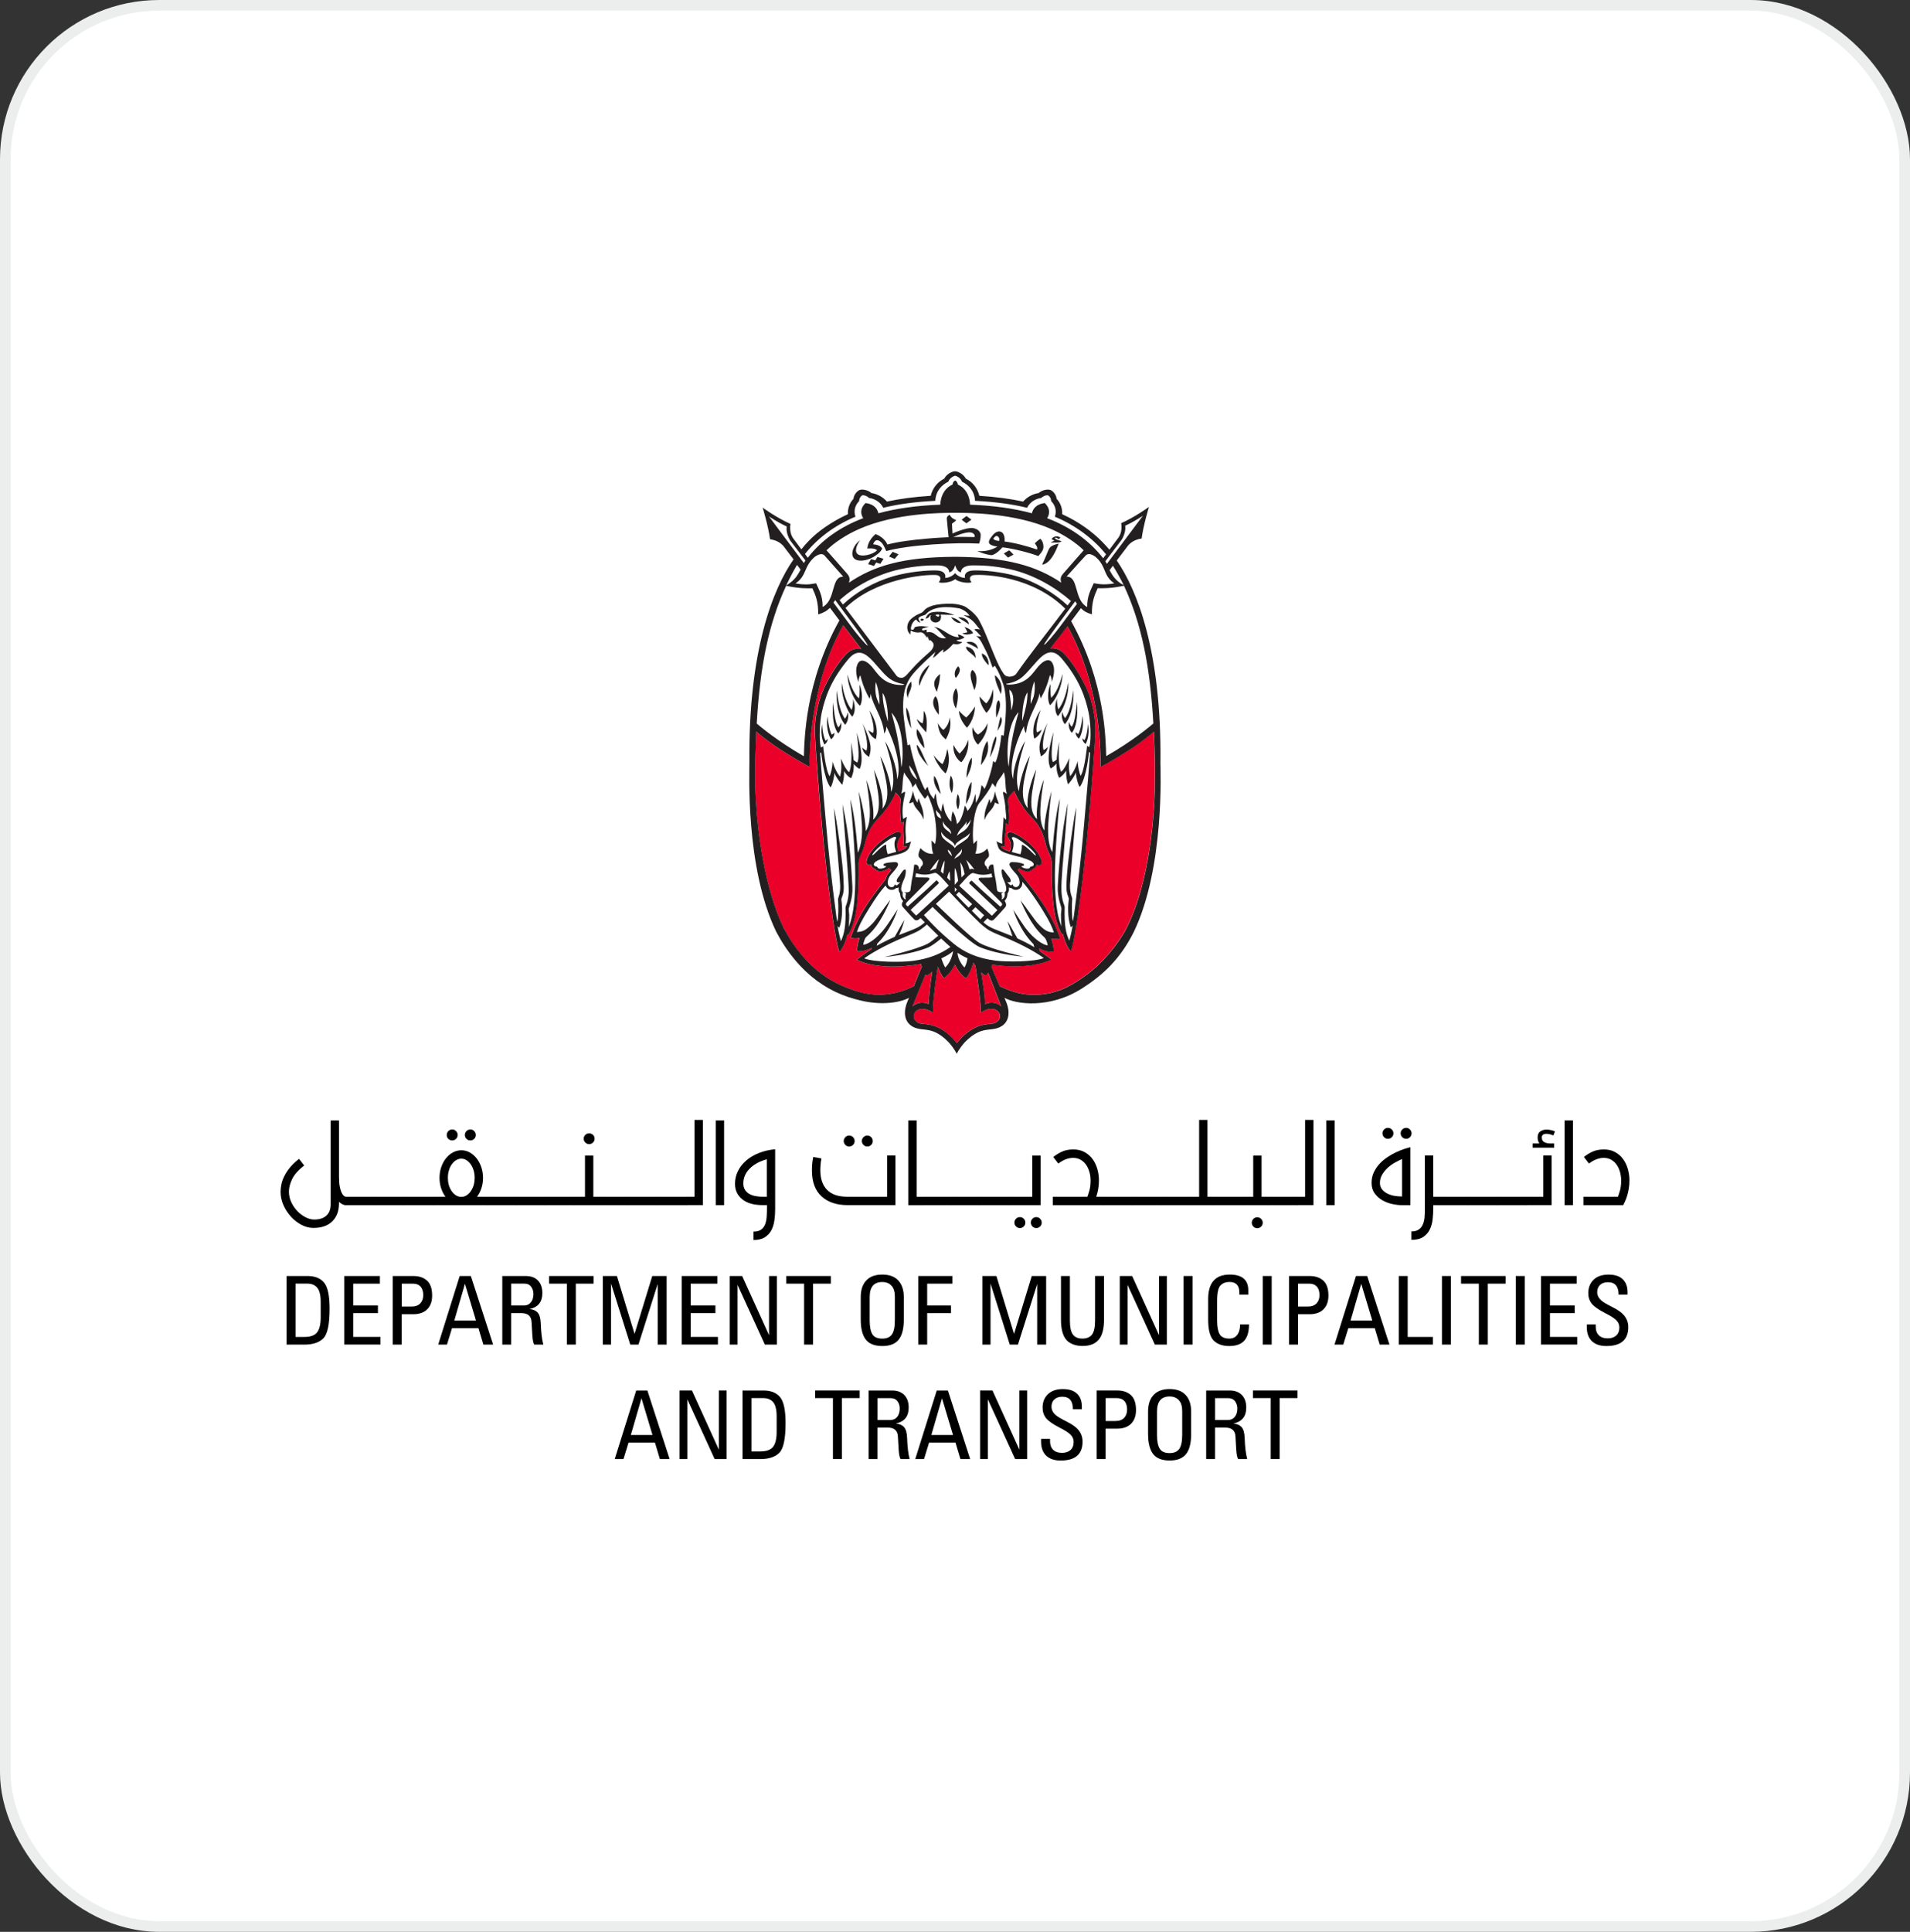 <svg width="180" height="182" viewBox="0 0 180 182" fill="none" xmlns="http://www.w3.org/2000/svg">
<rect x="0" y="0" width="180" height="182" fill="#333333" stroke="none"/>
<rect x="0.5" y="0.5" width="179" height="181" rx="14.5" fill="white"/>
<rect x="0.5" y="0.5" width="179" height="181" rx="14.5" stroke="#ECEDED"/>
<path d="M108.741 68.921C107.881 69.619 107.067 70.325 104.394 71.871L103.697 72.251V71.746C103.7 71.689 103.894 64.869 100.594 58.99C100.383 59.268 99.691 60.156 98.978 61.065C99.398 61.017 99.824 61.13 100.213 61.509C100.897 62.181 102.01 63.802 102.656 65.479C103.008 66.53 103.282 67.966 103.207 69.197H103.21C103.21 69.197 102.811 76.14 102.02 82.795C101.302 88.84 100.908 89.632 100.908 89.632C100.447 89.076 100.258 88.367 100.149 87.963L100.083 88.019C100.083 88.019 99.662 87.415 99.412 86.224C99.124 84.868 99.074 82.447 99.106 81.273V81.281C99.106 81.281 99.122 80.939 98.84 80.35C98.707 80.072 98.603 79.799 98.534 79.502C98.534 79.497 98.528 79.495 98.528 79.489C98.094 77.63 97.251 77.109 96.785 76.531C96.226 75.838 95.813 75.111 95.563 74.514C95.547 74.527 95.537 74.535 95.518 74.552C95.209 74.848 94.98 75.148 94.969 75.317C95.076 76.403 95.174 77.175 95.012 77.727C94.946 77.692 94.844 77.585 94.786 77.542C94.86 78.261 94.522 79.091 94.735 79.751L94.315 79.695C94.331 79.743 94.347 79.781 94.36 79.799C94.419 79.88 94.475 79.928 94.576 79.981C94.597 79.992 94.679 80.032 94.714 80.048C94.751 80.064 94.858 80.107 95.148 80.203C95.393 79.663 95.204 79.144 94.962 78.85C94.759 78.604 95.004 78.245 95.419 78.43C95.957 78.668 96.543 79.01 97.157 79.599C98.041 80.441 98.299 81.254 98.11 81.415C97.967 81.538 97.855 81.514 97.682 81.452C97.682 81.484 97.676 81.517 97.668 81.546C97.621 81.707 97.485 81.822 97.288 81.875L97.269 81.907C97.176 82.041 97.022 82.089 96.755 82.084C96.527 82.078 96.274 81.947 96.239 81.928C96.191 81.904 96.135 81.87 96.064 81.803C96.013 81.843 95.96 81.886 95.906 81.928C96.604 82.875 97.943 84.435 98.898 86.149C99.582 87.374 99.899 88.396 99.899 88.396C99.899 88.396 99.532 88.514 99.055 88.407C99.225 88.896 99.313 89.327 99.281 89.659C98.911 89.672 98.43 89.626 97.927 89.34C97.943 89.421 97.956 89.498 97.967 89.578C98.395 89.889 98.877 90.244 99.084 90.394C96.987 91.384 93.95 90.929 93.892 90.921C93.748 90.902 93.617 90.881 93.5 90.865C93.482 90.918 93.455 90.988 93.426 91.058C93.631 91.547 94.107 92.684 94.214 92.911C95.544 93.524 96.785 93.925 98.693 93.604C98.693 93.604 99.018 93.572 99.832 93.296C100.665 93.016 102.233 92.093 103.434 90.959C104.929 89.546 105.837 88.062 106.135 87.481C108.456 82.929 108.837 76.172 108.837 73.442C108.837 72.548 108.839 72.064 108.839 72.024C108.826 71.106 108.773 69.609 108.741 68.916V68.921Z" fill="#EA0029"/>
<path d="M86.13 92.858C86.221 92.606 86.641 91.598 86.857 91.087C86.828 90.999 86.798 90.91 86.775 90.822C86.484 90.87 86.192 90.913 85.901 90.942C85.707 90.961 82.819 91.408 80.722 90.421C80.977 90.242 81.454 89.846 82.103 89.426C82.111 89.383 82.119 89.34 82.127 89.297C81.624 89.581 81.14 89.626 80.772 89.613C80.74 89.281 80.828 88.851 80.999 88.361C80.522 88.471 80.155 88.351 80.155 88.351C80.155 88.351 80.472 87.326 81.156 86.104C81.794 84.959 82.686 83.804 83.447 82.846C83.527 82.469 83.82 82.153 83.852 82.116C83.871 82.094 83.961 81.998 83.977 81.977C83.889 81.902 83.807 81.832 83.73 81.773C83.644 81.864 83.578 81.907 83.525 81.934C83.282 82.044 83.136 82.084 83.008 82.089C82.742 82.1 82.588 82.046 82.495 81.912L82.476 81.88C82.279 81.827 82.143 81.709 82.095 81.551C82.085 81.517 82.082 81.484 82.079 81.452C81.933 81.501 81.829 81.511 81.699 81.399C81.51 81.239 81.771 80.428 82.652 79.585C83.266 78.997 83.852 78.655 84.39 78.417C84.805 78.232 85.05 78.59 84.847 78.837C84.605 79.131 84.416 79.65 84.664 80.193C84.917 80.107 85.018 80.067 85.052 80.051C85.151 80.011 85.271 79.976 85.401 79.805C85.414 79.789 85.428 79.757 85.444 79.711L85.076 79.754C85.265 79.289 84.975 78.149 85.164 77.411C85.116 77.446 84.986 77.534 84.911 77.558C84.776 76.887 84.794 75.822 84.85 75.3C84.839 75.167 84.653 74.929 84.392 74.666C84.187 75.194 83.828 75.838 83.219 76.592C82.753 77.17 81.909 77.692 81.475 79.551C81.475 79.553 81.472 79.559 81.47 79.564C81.398 79.861 81.297 80.134 81.164 80.412C80.879 80.998 80.9 81.343 80.9 81.343V81.335C80.93 82.506 80.876 84.93 80.591 86.286C80.341 87.476 79.921 88.081 79.921 88.081L79.854 88.022C79.745 88.426 79.556 89.134 79.096 89.691C79.096 89.691 78.702 88.899 77.98 82.854C77.19 76.199 76.793 69.253 76.793 69.253C76.719 68.025 76.996 66.589 77.347 65.535C77.991 63.858 79.106 62.237 79.788 61.566C80.216 61.148 80.69 61.052 81.148 61.14C81.02 60.966 80.876 60.774 80.876 60.774C80.421 60.167 79.897 59.501 79.45 58.904C76.216 64.631 76.296 71.462 76.296 71.518L76.301 72.249L75.734 71.944C73.189 70.494 72.085 69.617 71.257 68.927C71.222 69.619 71.153 71.973 71.153 71.973C71.148 72.013 71.153 72.508 71.153 73.404C71.153 76.135 71.64 82.838 73.855 87.444C74.164 88.019 74.991 89.557 76.49 90.967C77.624 92.042 78.949 92.807 80.418 93.278C80.504 93.304 80.674 93.363 80.759 93.39C82.455 93.93 84.296 93.818 86.109 92.909L86.128 92.86L86.13 92.858Z" fill="#EA0029"/>
<path d="M87.507 94.588C87.546 93.783 87.674 92.585 87.847 91.526C87.584 91.782 87.366 91.908 87.344 91.906C87.307 91.906 87.259 91.86 87.209 91.796C86.703 93.04 85.992 94.786 85.987 94.802C86.325 94.519 86.849 94.31 87.507 94.586V94.588Z" fill="#EA0029"/>
<path d="M92.422 95.393C92.462 94.546 92.119 92.275 91.909 90.98C91.885 90.945 91.864 90.91 91.84 90.876C91.797 90.82 91.757 90.761 91.717 90.697C91.645 90.956 91.549 91.229 91.427 91.502C91.281 91.82 91.054 92.154 91.009 92.149C90.972 92.144 90.365 91.713 89.977 90.868C89.588 91.7 88.989 92.122 88.952 92.127C88.909 92.133 88.68 91.799 88.537 91.48C88.473 91.336 88.417 91.191 88.366 91.047C88.166 92.406 87.868 94.591 87.906 95.396C86.649 94.561 85.888 95.396 86.146 95.977C86.173 96.027 86.2 96.073 86.231 96.113C86.383 96.314 86.58 96.423 86.854 96.445C87.259 96.471 87.794 96.514 88.401 96.8C88.954 97.062 89.553 97.496 90.163 98.258C90.772 97.496 91.371 97.062 91.925 96.8C92.532 96.514 93.067 96.474 93.471 96.445C93.745 96.423 93.94 96.297 94.094 96.113C94.129 96.073 94.153 96.025 94.179 95.977C94.44 95.396 93.676 94.561 92.42 95.396L92.422 95.393Z" fill="#EA0029"/>
<path d="M92.867 91.906C92.848 91.906 92.672 91.806 92.446 91.603C92.622 92.539 92.779 93.708 92.822 94.588C93.479 94.313 94.006 94.519 94.341 94.805C94.333 94.789 93.575 92.828 93.114 91.635C93 91.79 92.894 91.908 92.867 91.908V91.906Z" fill="#EA0029"/>
<path d="M98.347 70.668C98.347 70.668 98.068 70.026 98.715 68.092C97.772 70.063 97.9 70.596 98.108 71.267C98.51 70.981 98.672 70.788 98.757 70.339C98.606 70.561 98.347 70.668 98.347 70.668Z" fill="#231F20"/>
<path d="M97.719 68.991C97.719 68.991 97.493 68.555 98.07 66.872C97.013 68.472 97.477 69.587 97.477 69.587C97.477 69.587 98.03 69.309 98.171 68.707C98.011 68.91 97.716 68.991 97.716 68.991H97.719Z" fill="#231F20"/>
<path d="M101.499 66.129C101.326 67.825 101.187 68.172 101.009 68.466C100.86 68.365 100.735 68.017 100.735 68.017C100.681 68.325 100.753 68.795 101.017 69.044C101.368 68.603 101.618 67.664 101.499 66.131V66.129Z" fill="#231F20"/>
<path d="M101.166 64.997C100.9 66.894 100.599 67.327 100.389 67.651C100.237 67.533 100.096 67.067 100.096 67.067C100.024 67.41 100.083 67.939 100.362 68.231C100.775 67.75 101.227 66.722 101.163 64.997H101.166Z" fill="#231F20"/>
<path d="M99.745 66.832C99.566 66.313 99.609 65.808 99.609 65.808C99.353 66.546 99.431 67.158 99.694 67.469C100.131 67.017 100.759 65.604 100.676 64.291C100.418 65.861 99.974 66.525 99.747 66.832H99.745Z" fill="#231F20"/>
<path d="M99.068 65.751C98.943 65.219 99.01 64.419 99.01 64.419C98.685 65.134 98.725 66.11 98.956 66.439C99.436 66.027 100.093 64.802 100.138 63.489C99.728 65.032 99.324 65.463 99.068 65.749V65.751Z" fill="#231F20"/>
<path d="M101.368 68.956C101.341 69.349 101.682 69.595 101.682 69.595C101.682 69.595 102.233 68.803 102.017 67.434C101.903 68.713 101.621 69.151 101.621 69.151C101.621 69.151 101.4 69.047 101.365 68.956H101.368Z" fill="#231F20"/>
<path d="M102.007 69.542C101.996 69.889 102.307 70.095 102.307 70.095C102.307 70.095 102.765 69.384 102.528 68.183C102.472 69.312 102.206 69.729 102.206 69.729C102.206 69.729 102.044 69.622 102.009 69.542H102.007Z" fill="#231F20"/>
<path d="M78.997 68.523C78.819 68.228 78.68 67.881 78.507 66.185C78.388 67.718 78.638 68.656 78.989 69.098C79.25 68.849 79.325 68.378 79.271 68.07C79.271 68.07 79.146 68.418 78.997 68.523Z" fill="#231F20"/>
<path d="M79.62 67.704C79.409 67.38 79.111 66.947 78.843 65.051C78.779 66.776 79.234 67.803 79.644 68.284C79.926 67.993 79.984 67.463 79.91 67.121C79.91 67.121 79.771 67.586 79.617 67.704H79.62Z" fill="#231F20"/>
<path d="M80.261 66.886C80.032 66.578 79.59 65.915 79.332 64.345C79.25 65.655 79.878 67.067 80.314 67.522C80.575 67.212 80.652 66.599 80.397 65.861C80.397 65.861 80.439 66.367 80.261 66.886Z" fill="#231F20"/>
<path d="M80.937 65.805C80.682 65.516 80.277 65.085 79.867 63.545C79.912 64.858 80.573 66.081 81.049 66.495C81.281 66.163 81.323 65.19 80.996 64.476C80.996 64.476 81.062 65.275 80.937 65.808V65.805Z" fill="#231F20"/>
<path d="M78.385 69.21C78.385 69.21 78.103 68.769 77.988 67.493C77.772 68.862 78.323 69.654 78.323 69.654C78.323 69.654 78.664 69.408 78.64 69.015C78.606 69.108 78.385 69.21 78.385 69.21Z" fill="#231F20"/>
<path d="M77.802 69.785C77.802 69.785 77.535 69.365 77.48 68.236C77.243 69.437 77.701 70.149 77.701 70.149C77.701 70.149 78.009 69.943 78.001 69.595C77.967 69.675 77.804 69.782 77.804 69.782L77.802 69.785Z" fill="#231F20"/>
<path d="M81.658 70.721C81.658 70.721 81.4 70.614 81.249 70.392C81.336 70.842 81.496 71.034 81.898 71.32C82.106 70.649 82.233 70.117 81.291 68.145C81.938 70.079 81.656 70.721 81.656 70.721H81.658Z" fill="#231F20"/>
<path d="M82.287 69.044C82.287 69.044 81.991 68.967 81.832 68.761C81.975 69.362 82.529 69.641 82.529 69.641C82.529 69.641 82.992 68.525 81.935 66.926C82.513 68.608 82.287 69.044 82.287 69.044Z" fill="#231F20"/>
<path d="M87.022 77.21C87.128 76.336 86.657 75.581 86.58 75.223C86.484 75.327 86.481 75.616 86.481 75.616C86.167 75.284 86.093 74.699 86.026 74.498C85.957 75.097 85.744 75.391 85.672 75.68C85.803 75.667 85.923 75.629 86.053 75.544C86.21 76.269 86.809 76.429 87.022 77.21Z" fill="#231F20"/>
<path d="M93.333 75.672C93.333 75.672 93.327 75.383 93.234 75.279C93.157 75.638 92.686 76.389 92.792 77.266C93.005 76.485 93.607 76.325 93.761 75.6C93.892 75.688 94.009 75.726 94.142 75.739C94.067 75.45 93.857 75.156 93.788 74.557C93.721 74.757 93.644 75.346 93.333 75.675V75.672Z" fill="#231F20"/>
<path d="M88.664 74.806C88.574 74.511 88.417 73.522 88.039 73.094C87.887 73.813 88.356 74.501 88.664 74.806Z" fill="#231F20"/>
<path d="M91.046 75.769C91.216 75.362 91.573 74.966 91.56 73.669C91.174 74.057 91.009 75.276 91.046 75.769Z" fill="#231F20"/>
<path d="M90.288 76.271C90.485 75.75 90.474 75.094 90.253 74.814C90.08 75.373 90.072 75.87 90.288 76.271Z" fill="#231F20"/>
<path d="M89.702 74.709C89.899 74.11 89.853 73.385 89.598 73.07C89.428 73.677 89.438 74.239 89.702 74.709Z" fill="#231F20"/>
<path d="M93.854 69.381C93.495 69.868 93.394 70.97 93.282 71.339C93.412 71.224 94.067 69.659 93.854 69.381Z" fill="#231F20"/>
<path d="M93.883 67.611C93.878 67.592 94.48 66.554 94.141 65.979C93.748 66.067 93.894 67.616 93.883 67.611Z" fill="#231F20"/>
<path d="M92.164 70.154C92.164 70.154 93.096 69.253 93.064 68.124C92.8 68.881 92.167 69.199 92.161 69.199C92.161 69.199 91.807 68.98 91.65 68.488C91.525 69.63 92.172 70.157 92.164 70.151V70.154Z" fill="#231F20"/>
<path d="M93.998 68.868C94.248 68.472 94.594 67.897 94.309 67.525C94.176 67.894 94.112 68.322 93.998 68.868Z" fill="#231F20"/>
<path d="M91.091 73.284C91.254 72.907 91.666 72.206 91.581 71.393C91.227 71.7 91.059 72.8 91.091 73.284Z" fill="#231F20"/>
<path d="M92.438 72.083C92.989 71.398 93.282 70.609 93.04 69.799C92.547 70.572 92.534 71.358 92.438 72.083Z" fill="#231F20"/>
<path d="M91.235 69.681C91.084 70.226 90.841 70.585 90.437 70.994C90.266 70.834 90.096 70.646 89.865 70.181C89.774 71.088 90.29 71.617 90.586 71.815C90.769 71.663 91.374 70.804 91.235 69.681Z" fill="#231F20"/>
<path d="M88.824 71.986C88.709 71.957 88.161 71.446 87.999 71.125C88.084 71.636 88.784 72.647 89.119 72.856C89.228 72.671 89.635 71.855 89.279 70.555C89.127 71.342 88.967 71.738 88.826 71.986H88.824Z" fill="#231F20"/>
<path d="M85.566 65.797C85.496 65.348 86.05 64.933 85.858 64.211C85.305 64.837 85.414 65.428 85.566 65.797Z" fill="#231F20"/>
<path d="M86.683 71.133C86.998 71.66 87.237 71.901 87.485 72.152C87.096 71.558 86.785 70.464 86.401 70.168C86.367 70.331 86.502 70.834 86.683 71.133Z" fill="#231F20"/>
<path d="M86.412 68.686C86.199 69.598 87.107 70.475 87.112 70.491C87.112 70.505 87.112 69.408 86.412 68.686Z" fill="#231F20"/>
<path d="M87.056 66.969C87.043 67.356 87.049 67.715 86.958 68.137C86.703 68.073 86.58 67.899 86.391 67.736C86.546 68.255 87.182 68.852 87.283 69.001C87.373 68.298 87.4 67.442 87.056 66.969Z" fill="#231F20"/>
<path d="M86.657 64.607C86.91 63.692 87.421 63.17 87.597 62.641C86.684 63.288 86.495 64.288 86.657 64.607Z" fill="#231F20"/>
<path d="M85.874 68.619C85.752 67.843 85.802 67.322 85.422 66.639C85.299 67.458 85.789 68.499 85.874 68.619Z" fill="#231F20"/>
<path d="M88.148 65.596C87.536 66.364 88.481 67.322 88.475 67.335C88.473 67.327 88.552 65.88 88.148 65.596Z" fill="#231F20"/>
<path d="M88.603 63.499C87.692 64.187 88.126 64.829 88.286 65.182C88.472 64.513 88.547 64.329 88.603 63.499Z" fill="#231F20"/>
<path d="M89.135 69.667C89.292 69.325 89.731 68.67 89.502 67.584C89.422 68.4 88.903 68.766 88.906 68.763C88.906 68.763 88.611 68.6 88.382 68.105C88.456 69.103 88.829 69.392 89.135 69.667Z" fill="#231F20"/>
<path d="M93.772 63.612C93.705 64.125 94.299 65.299 94.323 65.393C94.336 65.308 94.663 64.329 93.772 63.612Z" fill="#231F20"/>
<path d="M92.542 61.566C92.462 62.007 93.167 62.673 93.165 62.675C93.165 62.675 93.258 61.83 92.542 61.566Z" fill="#231F20"/>
<path d="M93.575 64.928C93.364 65.899 92.944 66.27 92.944 66.265C92.944 66.265 92.608 65.995 92.324 65.618C92.305 66.404 92.976 67.164 92.962 67.158C92.96 67.153 93.779 66.498 93.572 64.925L93.575 64.928Z" fill="#231F20"/>
<path d="M91.629 63.114C91.262 63.513 91.605 64.302 91.816 65.013C92.01 64.666 92.241 63.489 91.629 63.114Z" fill="#231F20"/>
<path d="M91.943 61.999C91.938 61.651 91.834 61.041 91.046 60.926C90.996 61.335 91.688 61.587 91.943 61.999Z" fill="#231F20"/>
<path d="M91.081 60.514C91.262 60.699 91.839 60.835 92.161 61.138C92.116 60.64 91.613 60.33 91.081 60.514Z" fill="#231F20"/>
<path d="M90.29 62.775C89.734 63.379 90.075 63.885 90.075 63.879C90.075 63.871 90.751 63.144 90.29 62.775Z" fill="#231F20"/>
<path d="M91.121 68.56C91.121 68.56 91.823 67.905 91.885 66.551C91.493 67.217 91.057 67.594 91.059 67.592C91.059 67.592 90.684 67.338 90.376 66.955C90.378 67.814 91.131 68.56 91.121 68.557V68.56Z" fill="#231F20"/>
<path d="M90.085 64.842C89.463 65.776 90.085 66.749 90.083 66.746C90.08 66.739 90.511 65.444 90.085 64.842Z" fill="#231F20"/>
<path d="M90.298 58.16C90.469 58.332 91.009 58.562 91.312 58.845C91.272 58.38 90.865 58.126 90.298 58.16Z" fill="#231F20"/>
<path d="M90.58 58.701C90.261 58.324 89.835 58.185 89.622 58.153C89.878 58.465 90.141 58.73 90.58 58.701Z" fill="#231F20"/>
<path d="M91.703 59.656C91.682 59.554 91.421 59.19 90.878 59.075C91.027 59.214 91.118 59.468 91.171 59.559C91.065 59.616 90.777 59.645 90.679 59.661C90.878 59.803 91.246 59.835 91.703 59.653V59.656Z" fill="#231F20"/>
<path d="M86.801 58.3C86.753 58.332 86.708 58.484 86.883 58.492C87.033 58.498 87.059 58.332 87.059 58.332C87.059 58.332 86.873 58.254 86.801 58.3Z" fill="#231F20"/>
<path d="M91.546 48.957C91.373 48.828 91.262 48.737 91.081 48.614C90.924 48.721 90.743 48.871 90.626 48.967C90.785 49.088 90.902 49.179 91.073 49.304C91.256 49.168 91.339 49.104 91.546 48.959V48.957Z" fill="#231F20"/>
<path d="M89.145 57.917C89.414 57.933 89.662 57.912 89.947 57.965C89.135 57.543 87.996 57.593 87.666 57.741C87.442 57.842 87.245 58.128 87.245 58.31C87.381 58.219 87.477 58.225 87.533 58.153C87.628 58.029 87.634 57.96 87.732 57.949C87.695 58.021 87.674 58.123 87.676 58.206C87.69 58.519 87.996 58.703 88.288 58.634C88.565 58.567 88.65 58.391 88.677 58.201C88.704 58.011 88.64 57.901 88.64 57.901C88.64 57.901 88.816 57.901 89.145 57.917ZM88.507 58.038C88.478 58.088 88.427 58.11 88.39 58.096C88.331 58.075 88.145 57.992 88.174 57.941C88.203 57.89 88.456 57.888 88.493 57.906C88.528 57.925 88.536 57.984 88.507 58.038Z" fill="#231F20"/>
<path d="M92.419 50.385C92.419 50.198 92.297 50.053 92.204 49.97C92.095 49.871 91.871 49.772 91.677 49.748C91.522 49.73 91.275 49.759 91.081 49.804C90.535 49.933 90.083 50.123 89.763 50.265C89.755 50.075 89.731 49.599 89.713 49.339C89.862 49.221 89.984 49.155 90.115 48.999C89.782 48.876 89.641 48.756 89.492 48.491C89.353 48.577 89.212 48.673 89.231 48.887C89.239 48.967 89.356 50.265 89.398 50.61C89.223 50.618 85.606 50.767 83.631 51.3C83.399 50.733 82.742 50.377 82.507 50.323C81.855 50.877 81.757 51.455 81.736 51.677C82.18 51.637 82.481 51.682 82.651 51.84C82.348 52.22 81.102 52.568 80.764 52.142C80.466 51.763 80.948 51.022 81.057 50.893C80.237 51.471 79.867 52.886 81.219 52.819C81.858 52.766 82.319 52.477 82.444 52.388C82.84 52.113 82.971 52.011 83.138 51.696C83.138 51.696 83.013 51.324 82.295 51.284C82.297 51.206 82.531 50.537 83.104 51.153C83.295 51.356 83.522 51.915 83.522 51.915C85.669 51.321 90.04 51.086 92.273 51.212C92.356 50.989 92.422 50.706 92.419 50.388V50.385ZM91.834 50.599C91.546 50.588 91.118 50.586 90.953 50.583C90.546 50.575 90.221 50.588 89.84 50.591C90.498 50.315 91.536 49.904 91.813 50.361C91.871 50.457 91.861 50.513 91.834 50.599Z" fill="#231F20"/>
<path d="M82.494 52.795C82.367 52.752 82.249 52.715 82.095 52.675C81.991 52.824 81.885 53.02 81.813 53.145C82.01 53.207 82.156 53.255 82.367 53.319C82.449 53.188 82.5 53.105 82.572 52.995C82.697 53.036 82.814 53.073 82.963 53.119C83.08 52.934 83.13 52.846 83.266 52.648C83.053 52.581 82.912 52.533 82.691 52.474C82.622 52.573 82.553 52.691 82.494 52.795Z" fill="#231F20"/>
<path d="M99.007 51.12C99.452 51.083 99.859 51.19 100.048 50.987C99.774 50.907 99.492 50.832 99.396 50.695C99.516 50.596 99.683 50.73 99.771 50.805C99.832 50.746 99.864 50.719 99.936 50.652C99.649 50.414 99.202 50.556 99.103 50.8C99.186 50.842 99.311 50.888 99.356 50.947C99.263 50.976 99.085 51.07 99.01 51.123L99.007 51.12Z" fill="#231F20"/>
<path d="M98.751 51.947C98.573 52.364 98.416 52.787 98.209 53.169C98.334 53.22 98.501 53.113 98.616 53.041C99.164 52.704 99.558 51.776 99.773 51.222C99.779 51.203 99.454 51.289 99.284 51.364C98.959 51.511 98.903 51.597 98.751 51.947Z" fill="#231F20"/>
<path d="M94.608 52.142C94.743 52.279 94.847 52.386 94.994 52.53C95.198 52.418 95.292 52.364 95.518 52.247C95.369 52.099 95.273 51.995 95.113 51.848C94.94 51.934 94.738 52.059 94.605 52.14L94.608 52.142Z" fill="#231F20"/>
<path d="M98.031 50.759C97.868 50.866 97.663 51.038 97.522 51.185C97.631 51.377 97.799 51.508 97.738 51.773C96.822 51.458 95.614 51.131 94.671 51.016C94.711 50.655 94.626 50.176 94.291 50.088C93.862 49.978 93.567 50.404 93.389 50.636C93 51.155 93.189 51.377 93.996 51.5C93.628 51.728 93.122 51.907 92.55 51.926C92.396 51.928 92.327 51.931 92.103 51.915C92.502 52.083 92.878 52.239 93.453 52.308C93.846 52.215 94.224 51.843 94.475 51.565C95.403 51.658 97.091 52.089 97.855 52.388C97.993 52.201 98.219 52.017 98.307 51.712C98.395 51.415 98.262 50.893 98.028 50.762L98.031 50.759ZM94.16 50.96C94.126 50.957 94.073 50.952 94.043 50.949C93.828 50.917 93.684 50.872 93.612 50.759C93.692 50.594 93.838 50.508 93.852 50.503C94.046 50.433 94.259 50.725 94.16 50.96Z" fill="#231F20"/>
<path d="M83.785 52.426C83.972 52.509 84.11 52.573 84.312 52.658C84.453 52.487 84.517 52.407 84.677 52.222C84.475 52.134 84.341 52.07 84.131 51.987C84.006 52.123 83.873 52.308 83.785 52.423V52.426Z" fill="#231F20"/>
<path d="M109.361 71.748C109.459 61.424 107.2 55.644 105.243 52.803C105.911 51.918 106.324 51.375 106.351 51.345C106.548 51.147 106.886 50.834 107.586 50.735C107.777 49.371 108.283 47.756 108.283 47.756C108.283 47.756 106.928 48.737 105.664 49.286C105.76 49.97 105.584 50.39 105.411 50.639C105.384 50.676 105.07 51.096 104.551 51.789C103.705 50.786 102.688 49.866 101.232 49.021C100.881 48.82 100.506 48.628 100.101 48.443C100.128 47.889 99.936 47.365 99.574 46.993C99.558 46.675 99.289 46.271 98.967 46.151C98.632 46.06 98.129 46.218 97.881 46.453C97.333 46.531 96.806 46.819 96.42 47.253C95.222 46.996 93.86 46.806 92.297 46.71C92.111 45.947 91.621 45.391 91.012 45.089C90.855 44.76 90.397 44.423 90.005 44.401H90C89.609 44.423 89.151 44.757 88.994 45.089C88.387 45.391 87.895 45.945 87.711 46.71C86.149 46.806 84.786 46.996 83.588 47.253C83.2 46.817 82.675 46.531 82.127 46.453C81.879 46.218 81.379 46.062 81.044 46.151H81.041C80.719 46.271 80.45 46.675 80.434 46.993C80.07 47.368 79.881 47.889 79.907 48.443C79.503 48.628 79.127 48.82 78.776 49.021C77.317 49.869 76.391 50.66 75.523 51.752C75.052 51.123 74.767 50.743 74.744 50.709C74.571 50.457 74.395 50.04 74.491 49.355C73.226 48.807 71.872 47.825 71.872 47.825C71.872 47.825 72.377 49.441 72.572 50.805C73.269 50.901 73.61 51.214 73.807 51.412C73.833 51.439 74.193 51.915 74.786 52.699C72.819 55.518 70.528 61.346 70.626 71.74C70.637 72.703 70.227 81.704 73.147 87.773C73.477 88.388 74.35 90.02 75.949 91.526C77.272 92.78 78.837 93.663 80.605 94.131C80.658 94.144 80.767 94.174 80.82 94.187C83.016 94.786 84.903 94.444 85.664 94L85.552 94.273C85.521 94.342 85.478 94.457 85.454 94.519C85.044 95.634 85.318 96.792 86.82 96.963C87.213 97.009 87.658 97.025 88.177 97.268C88.542 97.442 88.949 97.718 89.393 98.183C89.58 98.378 89.971 98.881 90.162 99.272C90.354 98.881 90.743 98.378 90.932 98.183C91.379 97.72 91.784 97.442 92.148 97.268C92.667 97.025 93.109 97.009 93.506 96.963C95.007 96.792 95.286 95.637 94.874 94.524C94.85 94.46 94.804 94.342 94.772 94.273C94.743 94.203 94.661 94 94.661 94C95.701 94.607 98.901 95.078 101.97 93.12C104.072 91.78 105.608 90.26 106.84 87.821C109.76 81.752 109.369 72.572 109.356 71.746L109.361 71.748ZM108.696 68.159C108.376 68.429 106.779 69.793 104.251 71.237C104.192 69.721 104.197 64.347 100.948 58.522C101.317 58.027 101.514 57.767 101.868 57.297C102.137 57.575 102.395 57.73 102.901 57.88C102.88 56.724 103.133 56.093 103.447 55.416C103.907 55.43 104.69 55.448 105.925 55.181C107.564 58.703 108.392 62.769 108.693 68.156L108.696 68.159ZM99.995 72.706C99.851 72.345 99.702 71.756 99.819 69.884C99.683 70.59 99.609 71.133 99.579 71.564C99.484 71.644 99.35 71.743 99.22 71.799C99.159 71.609 98.973 71.336 99.284 68.983C98.501 71.532 98.935 72.222 99.013 72.406C99.279 72.251 99.454 72.072 99.561 71.933C99.547 72.69 99.691 73.005 99.811 73.278C100.109 73.121 100.279 72.898 100.479 72.612C100.455 73.409 100.657 73.894 100.657 73.894C100.657 73.894 101.248 73.241 101.392 72.759C101.379 73.064 101.589 73.976 101.762 74.137C102.411 73.278 102.632 70.842 102.632 70.842C102.632 70.842 102.675 70.874 102.731 70.914C102.694 71.508 102.531 73.479 102.531 73.482C102.427 74.696 102.305 76.071 102.198 77.29C102.18 77.491 102.164 77.692 102.145 77.89C102.105 78.352 102.057 78.812 102.015 79.275C101.975 79.668 101.938 80.053 101.898 80.431C101.855 80.829 101.813 81.228 101.77 81.626C101.483 84.218 101.235 86.04 101.235 86.04C101.235 86.04 101.184 86.519 101.102 86.781C101.011 86.489 100.99 85.317 101.046 84.684C101.059 84.523 100.825 84.258 100.838 83.381C100.844 83.025 101.24 78.537 101.381 76.78C101.413 76.384 101.424 76.087 101.424 76.082C101.411 76.138 101.4 76.202 101.384 76.269C101.296 76.675 101.222 77.09 101.166 77.502C101.123 77.759 101.086 78.018 101.046 78.275C100.987 78.673 100.926 79.099 100.868 79.532C100.705 80.835 100.532 82.14 100.5 83.453C100.479 84.29 100.753 84.528 100.727 84.713C100.58 85.756 100.692 86.767 100.916 87.348C101.006 87.318 101.065 87.235 101.094 87.187C100.956 87.984 100.772 88.621 100.772 88.621C100.463 87.952 100.287 87.233 100.338 85.451C100.341 85.312 100.08 84.911 100.035 83.993C99.984 82.937 100.229 80.749 100.306 79.644C100.421 78.165 100.543 76.726 100.594 76.071C100.604 75.932 100.663 75.421 100.556 76.001C100.426 76.734 100.282 77.467 100.181 78.203C100.109 78.724 100.061 79.214 99.992 79.725C99.931 80.284 99.872 80.872 99.822 81.471C99.766 82.129 99.721 82.803 99.686 83.483C99.627 84.611 100.048 85.451 100.032 85.614C99.973 86.179 99.979 86.141 99.995 86.633C100.013 87.219 100.053 87.305 100.053 87.305C99.862 86.869 99.249 85.406 99.457 80.84C99.462 80.73 99.468 80.618 99.473 80.503C99.641 77.325 99.891 75.25 99.891 75.25C99.598 76.138 99.343 78.053 99.169 80.273C99.013 80.019 98.93 79.719 98.874 79.433C98.805 79.096 98.781 78.751 98.773 78.409C98.768 78.128 98.773 77.847 98.794 77.566C98.901 75.894 99.1 74.522 99.1 74.522C99.1 74.522 98.847 75.346 98.683 76.207C98.544 76.871 98.424 77.571 98.424 78.251C97.793 77.304 98.062 75.407 98.374 73.444C98.097 74.073 97.594 75.843 97.73 77.175C96.782 76.282 97.296 74.506 97.655 72.471C97.115 73.682 96.721 75.167 96.854 76.14C96.085 75.135 96.372 73.805 97.061 71.197C96.646 71.885 96.069 73.535 96.034 74.546C95.534 73.367 96.114 71.401 96.614 69.817C96.223 70.379 95.467 72.155 95.486 73.391C95.017 72.174 95.773 69.753 96.5 68.402C96.508 68.798 96.596 68.91 96.694 69.076C96.833 67.53 97.796 66.404 97.966 65.321C97.998 65.511 98.028 65.644 98.073 65.794C98.43 65.19 98.725 64.476 98.949 63.588C99.01 63.657 99.124 63.922 99.124 64.227C99.603 62.889 99.14 62.346 99.004 62.266C98.64 62.052 98.203 62.395 97.865 62.772C97.354 63.339 96.825 64.473 95.121 64.502C94.844 64.505 94.738 64.438 94.879 64.412C94.863 64.414 94.868 64.412 94.884 64.412C96.298 64.152 96.55 63.58 97.73 62.288C98.462 61.485 99.194 61.023 100.061 62.047C101.746 64.042 102.286 65.722 102.587 67.108C102.757 67.894 102.875 69.566 102.664 70.379C102.465 70.309 102.451 70.253 102.451 70.253C102.451 70.253 102.23 72.529 101.842 73.096C101.727 72.856 101.568 72.257 101.568 71.716C101.349 72.39 101.158 72.749 100.862 73.134C100.705 72.564 100.705 72.037 100.783 71.417C100.439 72.23 100.181 72.578 99.997 72.709L99.995 72.706ZM95.992 67.084C95.664 68.333 95.246 69.796 95.063 72.214C94.903 71.708 94.719 68.477 95.992 67.084ZM95.132 64.978C95.366 65.102 95.707 65.717 95.302 66.934C95.273 65.8 95.124 65.537 95.132 64.978ZM96.83 65.235C96.83 66.153 96.646 66.824 96.332 67.942C96.298 66.76 96.543 65.556 96.83 65.235ZM97.131 66.327C97.088 65.503 97.301 64.612 97.477 64.198C97.543 64.62 97.533 65.15 97.431 65.551C97.362 65.826 97.232 66.083 97.128 66.327H97.131ZM94.743 76.047C94.743 76.047 94.743 76.052 94.743 76.057C94.783 76.547 94.852 77.039 94.815 77.24C94.783 77.205 94.581 76.996 94.581 76.996C94.581 76.996 94.557 77.668 94.448 78.839C94.429 79.024 94.448 79.371 94.469 79.478C94.208 79.441 93.995 79.297 93.91 79.248C93.995 79.561 94.07 79.853 94.15 79.96C94.24 80.08 94.328 80.15 94.448 80.217C94.477 80.233 94.53 80.257 94.6 80.289C94.735 80.35 95.105 80.468 95.121 80.474L95.826 80.661C95.952 80.698 96.117 80.728 96.25 80.768C96.58 80.867 96.982 81.027 97.12 81.097C97.29 81.182 97.453 81.356 97.415 81.482C97.376 81.616 97.179 81.648 97.107 81.648L97.067 81.733C96.942 81.921 96.54 81.808 96.439 81.76C96.324 81.707 96.242 81.64 96.22 81.605C96.239 81.637 96.375 81.589 96.455 81.554C96.487 81.541 96.513 81.506 96.516 81.484C96.529 81.359 96.141 81.297 95.904 81.252C95.89 81.249 95.64 81.217 95.411 81.22C95.257 81.222 95.204 81.254 95.148 81.356C95.111 81.42 95.063 81.562 95.648 82.212L95.725 82.295C95.824 82.397 96.023 82.656 96.069 82.915C96.085 82.998 96.095 83.063 96.098 83.159C96.087 83.434 95.925 83.587 95.701 83.573C95.35 83.536 95.531 83.164 95.334 83.394C95.254 83.488 94.988 83.183 94.919 83.108C94.98 83.119 95.057 83.127 95.124 83.121C95.166 83.119 95.198 83.108 95.217 83.092C95.241 83.071 95.254 83.036 95.257 82.99C95.26 82.862 95.177 82.72 95.052 82.565C94.922 82.402 94.818 82.274 94.714 82.121C94.565 81.902 94.504 81.896 94.456 81.904C94.45 81.904 94.445 81.907 94.44 81.91C94.344 81.961 94.405 82.488 94.552 82.8C94.866 83.472 94.919 83.913 94.701 84.042L94.682 84.052V84.071C94.717 84.306 94.719 84.574 94.429 84.732L94.403 84.705C94.472 84.47 94.405 84.333 94.384 84.218C94.379 84.194 94.365 84.117 94.554 84.063L94.573 84.055L94.562 84.05C94.488 84.058 94.32 84.068 94.251 84.055C94.12 84.034 93.974 84.012 93.947 83.761C93.937 83.675 93.929 83.59 93.921 83.507C93.881 83.124 93.812 82.779 93.756 82.512C93.692 82.207 93.615 81.469 93.615 81.469C93.615 81.469 93.54 81.444 93.466 81.45C93.375 81.458 93.253 81.501 93.186 81.674C93.168 81.723 93.154 81.803 93.178 81.926C93.104 81.888 92.992 81.808 92.981 81.661V81.645L92.968 81.637C92.856 81.559 92.805 81.469 92.79 81.377C92.75 81.113 93.056 80.843 93.085 80.821C93.269 80.677 93.207 80.404 93.125 80.168L93.037 79.933C92.545 80.53 91.911 80.425 91.911 80.425C91.911 80.425 92.007 80.187 92.039 79.885C92.079 79.495 92.066 79.157 92.066 79.157L91.743 79.508C91.743 79.508 91.616 78.759 91.743 77.545C91.879 76.258 92.225 75.739 92.255 75.702C92.465 75.461 93.373 74.314 93.513 73.781C93.519 73.789 93.878 74.204 93.782 74.115L93.833 74.164L93.844 74.097C93.897 73.76 94.088 73.508 94.275 73.262C94.405 73.088 94.53 72.925 94.591 72.746C94.594 72.757 94.618 72.799 94.618 72.794C94.727 73.158 94.741 73.535 94.762 73.899C94.783 74.257 94.802 74.573 94.9 74.787C94.834 74.749 94.778 74.715 94.733 74.685C94.653 74.634 94.61 74.608 94.576 74.61C94.576 74.61 94.565 74.61 94.554 74.616C94.549 74.618 94.538 74.626 94.538 74.626C94.522 74.642 94.522 74.666 94.522 74.688C94.629 75.161 94.722 75.71 94.751 76.041L94.743 76.047ZM95.411 79.075C95.26 78.831 95.481 78.764 95.922 79.04C96.18 79.2 97.094 79.802 97.554 80.439C97.663 80.591 97.628 80.674 97.437 80.479C96.976 80.013 96.282 79.371 96.295 79.676C96.306 79.944 96.258 80.214 96.165 80.476C96.071 80.457 95.984 80.436 95.901 80.412L95.355 80.267C95.544 79.799 95.584 79.353 95.411 79.075ZM97.471 87.249C97.378 87.123 97.312 87.027 97.485 87.267C97.719 87.588 97.618 87.449 97.509 87.299C97.964 87.917 98.387 88.273 98.387 88.273C98.387 88.273 98.616 88.418 98.738 89.062C98.387 89.054 97.471 88.551 96.614 87.393C96.346 87.029 96.17 86.74 95.491 85.711C95.68 86.315 96.066 87.217 96.67 88.086C96.966 88.511 97.402 88.963 97.402 88.963C97.402 88.963 97.437 89.073 97.474 89.239C97.003 88.947 96.372 88.632 95.901 88.418C95.925 88.428 95.856 88.396 95.88 88.407C95.515 87.741 95.092 86.987 94.94 86.778C95.111 87.267 95.273 87.768 95.414 88.204C94.826 87.96 93.95 87.634 93.652 87.505C93.319 87.364 92.995 87.179 92.726 86.933C92.71 86.92 92.696 86.906 92.683 86.89C92.851 86.722 93.061 86.508 93.061 86.508L93.197 86.62C93.197 86.62 93.431 86.845 93.649 86.647C93.833 86.481 94.658 85.561 94.73 85.475C94.81 85.379 94.884 85.227 94.714 84.922C94.714 84.922 94.698 84.903 94.677 84.868C94.916 84.633 94.948 84.323 94.948 84.173C95.065 84.044 95.111 83.854 95.081 83.608C95.164 83.656 95.249 83.683 95.331 83.672C95.417 83.763 95.534 83.82 95.677 83.836C95.819 83.846 95.962 83.812 96.079 83.731C96.157 83.675 96.218 83.606 96.266 83.52C96.279 83.493 96.292 83.469 96.303 83.442C96.34 83.319 96.356 83.199 96.351 83.076C97.067 83.886 97.764 84.956 98.185 85.628C98.975 86.893 99.156 87.366 99.321 87.853C98.8 87.821 98.51 87.741 97.831 87.027C97.514 86.695 96.692 85.467 96.172 84.815C96.606 85.887 97.075 86.698 97.471 87.243V87.249ZM89.87 88.899C88.395 87.695 87.488 86.671 87.07 86.206L87.887 85.443C87.887 85.443 91.272 88.797 92.342 89.233C94.118 89.956 96.457 90.132 96.457 90.132C96.457 90.132 93.407 89.439 92.345 88.856C91.509 88.401 88.201 85.154 88.201 85.154L89.449 83.999C89.782 84.363 91.661 86.334 92.377 86.995C92.617 87.214 92.782 87.342 93.024 87.519C93.415 87.802 93.993 88.011 94.44 88.204C96.612 89.078 98.033 89.99 98.366 90.266C97.471 90.614 94.983 90.648 93.822 90.501C92.138 90.29 90.894 89.739 89.864 88.896L89.87 88.899ZM91.177 90.279C91.084 90.902 90.889 91.146 90.889 91.146C90.759 91.039 90.245 90.394 90.24 89.758C90.442 89.899 90.745 90.089 91.177 90.279ZM83.471 87.342C82.614 88.501 81.698 89.006 81.347 89.011C81.47 88.367 81.666 88.244 81.666 88.244C81.666 88.244 82.132 87.856 82.598 87.217C82.995 86.671 83.471 85.852 83.91 84.766C83.389 85.422 82.566 86.647 82.249 86.978C81.571 87.693 81.281 87.773 80.759 87.805C80.924 87.318 81.11 86.856 81.903 85.59C82.542 84.569 82.987 83.929 83.46 83.424C83.466 83.437 83.469 83.448 83.474 83.459C83.559 83.632 83.562 83.622 83.676 83.718C83.772 83.798 83.902 83.836 84.043 83.836C84.057 83.836 84.067 83.836 84.094 83.833C84.235 83.822 84.352 83.763 84.437 83.67C84.52 83.68 84.605 83.654 84.688 83.606C84.661 83.852 84.706 84.042 84.821 84.17C84.821 84.325 84.855 84.649 85.113 84.884C85.105 84.892 85.105 84.895 85.103 84.9C84.911 85.194 85.007 85.358 85.087 85.454C85.159 85.54 85.984 86.46 86.167 86.625C86.386 86.823 86.62 86.599 86.62 86.599L86.756 86.486C86.756 86.486 87.163 86.898 87.155 86.89C87.083 86.96 87.027 87.011 86.998 87.032C86.843 87.144 86.668 87.297 86.276 87.473C86.042 87.586 85.552 87.762 84.994 87.984L84.725 88.094C85.105 87.246 85.185 86.818 85.228 86.66C85.095 86.861 84.674 87.621 84.32 88.26C83.961 88.415 83.599 88.581 83.274 88.757C83.192 88.797 83.109 88.84 83.029 88.88L82.537 89.153L82.627 89.102C82.654 88.977 82.678 88.899 82.678 88.899C82.678 88.899 83.123 88.452 83.418 88.027C84.022 87.158 84.408 86.256 84.597 85.652C83.918 86.684 83.743 86.971 83.474 87.334L83.471 87.342ZM84.621 81.359C84.562 81.257 84.512 81.228 84.358 81.222C84.216 81.22 83.226 81.252 83.253 81.487C83.255 81.509 83.282 81.543 83.311 81.557C83.394 81.591 83.53 81.64 83.548 81.608C83.527 81.642 83.445 81.709 83.33 81.763C83.229 81.808 82.83 81.923 82.702 81.736L82.662 81.65C82.59 81.65 82.396 81.618 82.353 81.484C82.313 81.359 82.478 81.182 82.649 81.099C83.162 80.84 83.719 80.722 84.272 80.575C84.722 80.457 85.332 80.356 85.619 79.963C85.699 79.856 85.771 79.569 85.856 79.259C85.752 79.321 85.566 79.43 85.345 79.46C85.366 79.355 85.385 79.005 85.369 78.82C85.257 77.652 85.473 76.948 85.473 76.948C85.473 76.948 85.14 77.125 85.111 77.159C85.071 76.959 85.034 76.531 85.073 76.041C85.1 75.707 85.196 75.153 85.302 74.677C85.302 74.656 85.302 74.634 85.286 74.616L85.276 74.605H85.249C85.215 74.6 85.175 74.624 85.092 74.677C85.047 74.704 84.991 74.739 84.924 74.776C85.02 74.565 85.039 74.247 85.06 73.888C85.081 73.527 85.105 73.121 85.215 72.757C85.276 72.936 85.401 73.102 85.531 73.273C85.718 73.516 85.909 73.77 85.962 74.108L85.973 74.174L86.024 74.126C86.114 74.043 86.223 73.926 86.293 73.792C86.412 74.244 86.889 74.913 87.157 75.25C87.386 75.052 87.413 74.883 87.413 74.883C87.413 74.883 87.591 75.196 87.69 75.512C87.751 75.71 88.049 76.258 88.19 77.662C88.315 78.877 88.121 79.519 88.121 79.519L87.799 79.168C87.799 79.168 87.786 79.505 87.826 79.896C87.858 80.198 87.953 80.436 87.953 80.436C87.953 80.436 87.528 80.508 87.104 80.206C86.961 80.123 86.841 80.011 86.745 79.896L86.638 80.177C86.556 80.412 86.497 80.685 86.681 80.829C86.708 80.851 87.014 81.121 86.974 81.386C86.961 81.479 86.91 81.567 86.796 81.645L86.785 81.653V81.669C86.772 81.816 86.662 81.896 86.588 81.934C86.615 81.811 86.601 81.731 86.58 81.683C86.513 81.509 86.391 81.466 86.3 81.458C86.226 81.452 86.151 81.477 86.151 81.477C86.151 81.477 86.074 82.215 86.01 82.52C85.954 82.784 85.885 83.129 85.845 83.515C85.837 83.598 85.827 83.683 85.819 83.769C85.789 84.02 85.643 84.044 85.515 84.063C85.446 84.074 85.276 84.063 85.201 84.058L85.191 84.063L85.207 84.071C85.395 84.124 85.382 84.199 85.377 84.226C85.356 84.338 85.289 84.478 85.358 84.713L85.332 84.74C85.041 84.579 85.044 84.314 85.076 84.079V84.06L85.06 84.05C84.842 83.921 84.892 83.48 85.209 82.808C85.358 82.493 85.409 81.982 85.321 81.918C85.135 81.851 84.85 82.394 84.757 82.512C84.656 82.637 84.533 82.776 84.507 82.942C84.472 83.164 84.688 83.138 84.839 83.116C84.767 83.188 84.504 83.496 84.424 83.402C84.227 83.172 84.405 83.544 84.057 83.582C83.833 83.595 83.668 83.442 83.66 83.167C83.66 82.787 83.86 82.488 84.11 82.22C84.695 81.57 84.648 81.428 84.61 81.364L84.621 81.359ZM84.464 80.254L83.865 80.415C83.801 80.433 83.732 80.452 83.657 80.468C83.562 80.203 83.514 79.93 83.524 79.66C83.538 79.355 82.843 79.997 82.382 80.463C82.188 80.658 82.154 80.575 82.263 80.423C82.723 79.786 83.636 79.187 83.894 79.024C84.336 78.748 84.554 78.815 84.405 79.058C84.232 79.337 84.272 79.789 84.464 80.257V80.254ZM83.985 74.6C83.95 73.589 83.375 71.938 82.957 71.251C83.647 73.856 83.934 75.188 83.165 76.191C83.298 75.218 82.904 73.733 82.364 72.521C82.721 74.557 83.237 76.333 82.289 77.226C82.428 75.894 81.922 74.124 81.645 73.495C81.954 75.461 82.225 77.357 81.595 78.302C81.592 78.219 81.587 78.136 81.581 78.05C81.536 77.448 81.454 76.849 81.334 76.258C81.169 75.397 81.022 74.905 80.964 74.717C80.956 74.704 80.919 74.581 80.919 74.581C80.919 74.578 81.116 75.948 81.222 77.62C81.278 78.516 81.222 79.366 80.908 80.211C80.887 80.254 80.865 80.294 80.847 80.326C80.674 78.109 80.418 76.194 80.125 75.303C80.125 75.303 80.378 77.379 80.543 80.556C80.551 80.671 80.557 80.784 80.559 80.893C80.767 85.459 80.155 86.922 79.963 87.358C79.963 87.358 80.003 87.273 80.022 86.684C80.038 86.192 80.043 86.227 79.984 85.665C79.968 85.502 80.389 84.665 80.33 83.533C80.203 81.049 79.992 78.499 79.457 76.049C79.436 75.956 79.417 75.868 79.396 75.785C79.396 75.801 79.415 76.028 79.423 76.119C79.575 78.026 79.737 79.933 79.873 81.84C79.947 82.91 79.998 83.769 79.984 84.042C79.939 84.959 79.678 85.36 79.681 85.499C79.734 87.278 79.556 88 79.247 88.669C79.247 88.669 79.066 88.035 78.925 87.235C78.954 87.283 79.013 87.366 79.103 87.396C79.327 86.815 79.441 85.804 79.292 84.761C79.266 84.577 79.54 84.338 79.519 83.501C79.487 82.196 79.332 80.875 79.151 79.58C79.093 79.147 79.034 78.722 78.973 78.32C78.874 77.652 78.771 76.98 78.635 76.314C78.622 76.247 78.608 76.183 78.595 76.127C78.595 76.132 78.622 76.608 78.638 76.825C78.771 78.582 79.175 83.071 79.181 83.426C79.197 84.304 78.96 84.571 78.976 84.729C79.031 85.36 79.01 86.534 78.92 86.826C78.837 86.567 78.787 86.085 78.787 86.085C78.401 83.175 78.073 80.26 77.82 77.336C77.714 76.116 77.591 74.739 77.49 73.524C77.49 73.522 77.49 73.516 77.49 73.514C77.403 72.471 77.328 71.548 77.293 70.954C77.347 70.914 77.392 70.882 77.392 70.882C77.392 70.882 77.613 73.318 78.262 74.177C78.435 74.017 78.646 73.105 78.632 72.799C78.776 73.281 79.367 73.934 79.367 73.934C79.367 73.934 79.569 73.452 79.543 72.655C79.74 72.944 79.912 73.163 80.211 73.321C80.33 73.048 80.474 72.733 80.461 71.976C80.57 72.115 80.746 72.294 81.009 72.449C81.086 72.265 81.523 71.575 80.738 69.025C81.049 71.379 80.863 71.652 80.802 71.842C80.671 71.786 80.538 71.687 80.442 71.607C80.41 71.176 80.338 70.633 80.2 69.927C80.317 71.799 80.171 72.388 80.027 72.749C79.843 72.618 79.585 72.27 79.242 71.457C79.319 72.077 79.316 72.604 79.162 73.174C78.867 72.789 78.672 72.428 78.457 71.756C78.457 72.294 78.297 72.893 78.182 73.137C77.794 72.57 77.573 70.291 77.573 70.291C77.573 70.291 77.56 70.347 77.36 70.416C77.152 69.603 77.267 67.931 77.44 67.145C77.741 65.76 78.281 64.082 79.966 62.084C80.833 61.057 81.565 61.523 82.297 62.325C83.477 63.617 83.729 64.187 85.143 64.449C85.159 64.452 85.164 64.452 85.148 64.449C85.292 64.476 85.185 64.543 84.906 64.54C83.202 64.51 82.67 63.379 82.162 62.809C81.824 62.432 81.387 62.092 81.022 62.304C80.887 62.384 80.424 62.927 80.903 64.264C80.903 63.957 81.017 63.695 81.078 63.625C81.299 64.513 81.597 65.225 81.954 65.832C81.999 65.682 82.031 65.548 82.061 65.358C82.228 66.442 83.194 67.565 83.333 69.114C83.431 68.945 83.522 68.835 83.527 68.44C84.256 69.79 85.01 72.211 84.541 73.428C84.56 72.192 83.804 70.419 83.413 69.855C83.913 71.441 84.493 73.404 83.993 74.586L83.985 74.6ZM91.914 74.806C91.778 75.287 91.637 75.921 91.179 76.403C91.065 76.033 90.916 75.9 90.916 75.9C90.916 75.9 90.713 77.232 90.186 77.638C90.056 76.737 89.787 76.477 89.777 76.416C89.75 76.71 89.644 76.673 89.665 77.389C89.478 77.301 89.276 76.956 89.111 76.611C88.973 76.317 88.951 75.95 88.864 75.662C88.792 75.999 88.704 76.207 88.733 76.459C88.214 75.956 88.267 75.049 88.177 74.755C88.148 74.851 88.031 75.009 88.041 75.282C87.709 74.987 87.496 74.533 87.434 74.126C87.315 74.209 87.272 74.281 87.197 74.447C86.793 73.757 86.013 71.636 85.752 70.13C85.678 70.157 85.616 70.192 85.529 70.229C85.473 69.825 85.164 67.766 85.124 67.041C85.068 65.687 85.204 64.864 85.64 64.066C86.032 63.355 87.067 62.405 88.15 61.421C88.084 61.557 88.007 61.828 87.913 61.98C88.222 61.86 88.494 61.421 88.909 61.18C88.893 61.277 88.882 61.377 88.877 61.48C89.505 61.097 89.697 60.795 89.838 60.664C90.272 60.75 90.495 60.664 90.689 60.488C90.567 60.464 90.208 60.439 90.141 60.316C90.511 60.266 90.785 60.159 90.91 60.025C90.815 60.033 90.58 59.779 90.25 59.779C90.305 59.889 90.344 59.976 90.368 60.038C89.407 59.998 88.925 59.193 88.036 59.054C88.369 59.222 88.728 59.779 89.156 60.113C88.254 60.292 88.193 59.38 87.347 59.575C87.296 59.49 87.357 59.345 87.299 59.311C87.171 59.34 87.11 59.402 86.977 59.386C86.854 59.375 86.867 59.236 86.995 59.198C87.112 59.164 87.437 59.07 87.541 59.032C87.253 59.046 87.04 58.99 86.809 58.99C86.649 58.99 86.191 59.032 86.173 59.134C86.122 59.426 85.877 59.313 85.843 59.284C85.821 59.153 85.906 58.837 86.005 58.69C86.112 58.527 86.21 58.439 86.316 58.369C86.37 58.34 86.442 58.623 86.74 58.666C86.516 58.345 86.537 58.225 86.654 58.139C86.686 58.118 86.734 58.08 86.849 58.04C87.011 57.981 87.195 57.941 87.243 57.885C87.919 57.08 89.369 57.115 90.418 57.321C90.932 57.473 91.243 57.807 91.371 58.008C91.129 58.016 90.985 57.955 90.804 57.987C91.829 58.377 91.965 58.934 92.364 59.3C92.082 59.249 91.914 59.244 91.815 59.311C92.114 59.541 92.215 59.709 92.475 59.961C92.244 59.971 92.175 59.931 91.991 59.92C92.396 60.177 92.579 60.667 92.968 61.426C93.122 61.729 93.434 62.555 93.546 62.9C93.617 62.799 93.764 62.726 93.764 62.726C94.171 63.376 94.291 63.756 94.546 64.462C94.802 65.168 94.818 66.409 94.794 67.009C94.767 67.707 94.677 68.704 94.586 69.325C94.541 69.269 94.429 69.269 94.368 69.25C94.24 70.609 93.942 71.588 93.804 71.839C93.609 71.743 93.761 71.781 93.591 71.706C93.535 72.291 93.021 74.014 92.763 74.332C92.72 74.15 92.577 74.057 92.497 73.96C92.348 75.244 91.941 75.629 91.941 75.635C91.98 75.469 91.967 75.143 91.922 74.803L91.914 74.806ZM92.308 82.961C92.308 82.961 94.014 84.675 94.115 84.775C94.469 85.117 94.493 85.194 94.389 85.309C94.363 85.342 94.373 85.32 94.275 85.422L93.577 84.799L92.465 83.804C92.465 83.804 91.656 83.047 91.618 83.007C91.581 82.964 91.52 82.969 91.501 82.99C91.48 83.014 91.368 83.129 91.35 83.151C91.331 83.172 91.336 83.223 91.376 83.263C91.416 83.303 93.995 85.74 93.995 85.74C93.828 85.909 93.657 86.093 93.54 86.213C93.487 86.267 93.458 86.262 93.418 86.224C93.255 86.074 90.647 83.678 90.429 83.48C90.407 83.461 90.405 83.437 90.423 83.416C90.543 83.29 90.809 82.982 91.012 82.768C91.249 82.517 91.552 82.199 91.743 82.255C91.954 82.316 91.967 82.322 92.236 82.378C92.8 82.477 93.215 82.351 93.434 82.3C93.439 82.3 93.444 82.298 93.45 82.295C93.455 82.346 93.46 82.397 93.468 82.445C93.479 82.504 93.492 82.573 93.511 82.648C93.263 82.694 93.101 82.683 92.465 82.691C92.26 82.691 92.132 82.758 92.308 82.961ZM88.464 83.129C88.446 83.105 88.334 82.993 88.313 82.969C88.294 82.948 88.23 82.942 88.196 82.985C88.158 83.028 87.349 83.785 87.349 83.785L86.237 84.78L85.539 85.403C85.441 85.301 85.451 85.32 85.425 85.291C85.321 85.176 85.342 85.093 85.702 84.756C85.8 84.657 87.509 82.942 87.509 82.942C87.687 82.742 87.557 82.675 87.352 82.672C86.684 82.664 86.537 82.677 86.266 82.621C86.279 82.56 86.293 82.501 86.3 82.447C86.308 82.391 86.316 82.33 86.322 82.266C86.34 82.271 86.359 82.279 86.378 82.284C86.599 82.335 87.014 82.461 87.575 82.362C87.844 82.306 87.858 82.3 88.068 82.239C88.259 82.183 88.563 82.501 88.8 82.752C89.002 82.969 89.268 83.274 89.388 83.402C89.409 83.424 89.407 83.448 89.383 83.466C89.167 83.665 86.556 86.061 86.396 86.211C86.354 86.248 86.327 86.251 86.274 86.198C86.157 86.08 85.984 85.893 85.819 85.724C85.819 85.724 88.398 83.285 88.438 83.247C88.478 83.207 88.483 83.156 88.464 83.135V83.129ZM88.488 77.018C88.369 76.94 88.297 76.83 88.265 76.723C88.236 76.627 88.19 76.392 88.212 76.296C88.212 76.296 88.219 76.344 88.291 76.429C88.374 76.528 88.544 76.659 88.597 76.766C88.693 76.964 88.691 77.119 88.691 77.119C88.691 77.119 88.619 77.101 88.488 77.018ZM89.01 81.078C89.061 81.166 88.93 82.054 88.893 82.322C88.856 82.284 88.667 82.1 88.667 82.1C88.672 82.046 88.712 81.653 89.013 81.078H89.01ZM88.491 80.968C88.403 81.158 88.281 81.57 88.204 81.838C88.188 81.838 88.134 81.851 88.105 81.859C87.972 81.894 87.725 82.003 87.626 82.041C87.756 81.859 88.411 80.95 88.491 80.971V80.968ZM89.263 82.699C89.311 82.482 89.383 82.247 89.494 82.086C89.518 82.255 89.537 82.64 89.548 82.993C89.521 82.964 89.292 82.728 89.263 82.696V82.699ZM89.319 80.051C89.654 80.198 89.715 80.65 89.715 80.65C89.715 80.65 89.332 80.377 89.319 80.051ZM89.55 79.495C89.199 79.262 88.936 79.034 88.842 78.911C88.744 78.775 88.696 78.59 88.704 78.342C88.704 78.342 88.712 78.438 88.919 78.679C89.236 79.048 89.766 79.198 89.944 79.569C89.974 79.631 89.987 79.687 89.992 79.738C90 79.676 90.019 79.604 90.072 79.513C90.173 79.337 90.748 78.978 90.996 78.837C91.286 78.668 91.416 78.457 91.416 78.457C91.416 78.457 91.358 78.722 91.216 78.917C91.076 79.112 90.344 79.553 90.224 79.642C90.037 79.781 89.987 79.904 89.987 79.904C89.987 79.898 89.987 79.896 89.987 79.893C89.987 79.901 89.984 79.904 89.984 79.904C89.984 79.904 89.91 79.733 89.553 79.497L89.55 79.495ZM88.856 77.347C89.002 77.924 89.641 77.991 89.638 78.574C89.348 78.171 88.784 78.16 88.856 77.347ZM90.101 80.631C90.173 80.54 90.298 80.417 90.389 80.332C90.602 80.134 90.639 79.984 90.639 79.984C90.652 80.08 90.668 80.222 90.58 80.391C90.498 80.543 90.362 80.653 90.197 80.752C90.013 80.864 89.934 80.896 89.934 80.896C89.934 80.896 89.99 80.77 90.101 80.631ZM90.9 82.367C90.801 82.466 90.703 82.568 90.61 82.664C90.596 82.402 90.551 81.589 90.493 81.239C90.769 81.597 90.881 82.244 90.903 82.367H90.9ZM89.987 81.768C90.133 81.979 90.237 82.541 90.298 82.988C90.293 82.993 90.288 83.001 90.282 83.007C90.181 83.111 89.987 83.346 89.974 83.365C89.963 82.768 89.96 81.979 89.99 81.771L89.987 81.768ZM90.186 83.806C90.186 83.806 90 84.007 89.984 84.026C89.984 83.951 89.979 83.798 89.976 83.603C90.029 83.665 90.189 83.806 90.189 83.806H90.186ZM90.365 84.023L91.616 85.178C91.616 85.178 91.488 85.304 91.278 85.507C90.958 85.194 90.471 84.684 90.109 84.298C90.224 84.175 90.314 84.079 90.365 84.023ZM91.93 85.467L92.747 86.227C92.654 86.329 92.537 86.46 92.396 86.615C92.156 86.374 91.855 86.069 91.584 85.804C91.797 85.596 91.927 85.467 91.927 85.467H91.93ZM91.76 81.894C91.696 81.872 91.64 81.859 91.587 81.856C91.533 81.854 91.477 81.867 91.43 81.891C91.411 81.899 91.397 81.91 91.379 81.921C91.347 81.803 91.257 81.495 91.052 81.011C91.352 81.284 91.701 81.741 91.829 81.918C91.805 81.91 91.76 81.894 91.76 81.894ZM90.732 78.344C90.282 78.612 90.184 78.746 90.184 78.746C90.184 78.746 90.253 78.382 90.626 78.01C90.777 77.858 91.012 77.571 91.107 77.373C91.107 77.376 91.091 77.587 91.025 77.78C91.23 77.598 91.363 77.451 91.525 77.189C91.379 77.635 91.203 78.066 90.732 78.347V78.344ZM86.442 73.444C86.01 73.193 85.688 72.561 85.691 72.107C85.984 72.519 86.186 72.749 86.442 73.444ZM94.605 63.499C94.256 63.01 94.035 62.526 93.673 61.654C93.354 60.892 93.41 61.014 92.941 59.864C92.718 59.316 92.321 58.449 92.087 58.145C91.736 57.679 91.097 57.206 90.879 57.117C90.599 57.002 90.205 56.906 89.787 56.882C89.045 56.842 88.302 56.944 87.988 57.029C87.74 57.096 87.307 57.243 87.088 57.511C87.056 57.548 86.953 57.679 86.817 57.746C86.495 57.898 86.418 57.888 86 58.195C85.324 58.693 85.427 59.468 85.781 59.768C85.787 59.773 85.795 59.776 85.8 59.776C85.789 59.578 85.811 59.402 85.843 59.412C85.88 59.426 86.213 59.648 86.726 59.575C87.099 59.525 87.338 60.097 87.338 60.097L87.4 59.931C87.4 59.931 87.519 60.29 87.621 60.373C87.639 60.349 87.671 60.311 87.677 60.29C87.788 60.431 87.972 60.522 87.988 60.755C87.98 60.961 87.895 61.159 87.629 61.408C87.528 61.501 86.934 61.993 86.303 62.643C85.976 62.978 85.811 63.181 85.481 63.547C85.31 63.735 85.153 63.85 84.986 63.858C84.959 63.858 84.935 63.858 84.911 63.858C84.714 63.855 84.557 63.751 84.496 63.67C84.429 63.588 81.219 59.321 79.681 57.278C82.468 54.544 87.088 54.092 88.241 54.178C88.512 54.197 88.816 54.413 88.478 54.857C88.725 54.969 89.662 54.887 90.016 54.555C90.368 54.884 91.304 54.969 91.552 54.857C91.214 54.413 91.517 54.197 91.789 54.178C92.931 54.095 97.322 54.301 100.391 57.345C98.89 59.335 96.886 61.86 95.808 63.43C95.765 63.491 95.736 63.545 95.595 63.63C95.441 63.724 95.268 63.756 95.092 63.748C94.858 63.735 94.727 63.668 94.608 63.502L94.605 63.499ZM95.858 54.295C94.376 53.859 92.553 53.704 91.714 53.745C90.969 53.777 90.86 54.202 90.95 54.437C90.543 54.467 90.088 54.132 90.008 53.985C89.902 54.181 89.404 54.472 89.069 54.437C89.156 54.205 89.05 53.779 88.305 53.745C87.464 53.707 85.643 53.862 84.16 54.295C82.372 54.82 80.695 55.764 79.436 56.954C79.332 56.818 79.228 56.679 79.125 56.542C80.525 55.277 82.532 54.127 84.861 53.621C86.407 53.287 87.637 53.258 88.411 53.266C89.047 53.276 89.457 53.523 89.457 53.921C89.777 53.87 89.971 53.464 90.008 53.252C90.059 53.346 90.165 53.846 90.559 53.921C90.559 53.523 90.969 53.274 91.605 53.266C92.38 53.255 93.609 53.284 95.156 53.621C97.439 54.119 99.521 55.379 100.924 56.623C100.82 56.759 100.716 56.898 100.612 57.037C99.356 55.874 97.605 54.809 95.858 54.295ZM100.508 54.328C101.182 53.565 102.212 52.455 102.305 52.348C102.358 52.289 102.459 52.196 102.643 52.201C102.787 52.204 102.978 52.271 103.239 52.458C103.343 52.549 103.431 52.637 103.511 52.723C104.243 53.541 104.027 54.29 105.015 54.959C103.974 55.146 103.463 55.002 103.077 54.945C103.077 54.948 103.077 54.951 103.074 54.953C102.8 55.571 102.446 56.138 102.457 57.19L102.446 57.182C102.372 57.141 102.3 57.096 102.236 57.045C101.775 56.673 101.608 56.063 101.451 55.513C101.272 54.87 101.11 54.312 100.506 54.325L100.508 54.328ZM100.176 54.065C99.965 54.317 99.896 54.523 100.019 54.897C97.66 53.309 94.874 52.503 90.133 52.458H89.918C85.092 52.49 82.385 53.292 80.003 54.897C80.125 54.523 80.059 54.317 79.846 54.065C79.444 53.592 77.892 51.845 77.892 51.845C78.579 51.163 79.676 50.406 80.988 49.829C84.416 48.317 88.763 48.312 90.005 48.312C90.005 48.312 90.008 48.309 90.011 48.309C90.013 48.309 90.011 48.312 90.013 48.312C91.257 48.312 95.606 48.32 99.034 49.829C100.346 50.406 101.443 51.163 102.129 51.845C102.129 51.845 100.575 53.595 100.176 54.065ZM79.471 54.33C78.281 54.306 78.803 56.502 77.525 57.184C77.536 56.133 77.187 55.569 76.91 54.953H76.907C76.761 54.975 76.599 55.007 76.399 55.031C76.266 55.047 76.112 55.058 75.936 55.058C75.675 55.058 75.358 55.034 74.97 54.964C76.064 54.223 75.72 53.383 76.782 52.461C77.379 52.033 77.624 52.247 77.719 52.351C77.719 52.351 77.719 52.354 77.722 52.356C77.831 52.479 78.805 53.576 79.473 54.333L79.471 54.33ZM78.709 56.534C79.354 57.398 80.016 58.289 80.644 59.148C81.081 59.741 81.765 60.702 81.77 60.803C81.781 60.977 80.658 59.624 80.33 59.174C80.189 58.982 79.481 58.035 78.547 56.78C78.595 56.705 78.648 56.623 78.709 56.534ZM83.679 68.001C83.365 66.886 83.184 66.212 83.181 65.294C83.469 65.615 83.713 66.819 83.679 68.001ZM82.88 66.385C82.776 66.142 82.646 65.885 82.577 65.61C82.478 65.209 82.468 64.679 82.534 64.256C82.71 64.671 82.923 65.562 82.88 66.385ZM84.019 67.145C85.294 68.536 85.108 71.77 84.948 72.275C84.765 69.857 84.347 68.397 84.019 67.145ZM85.374 88.23C85.821 88.035 86.402 87.829 86.793 87.546C87.006 87.39 87.16 87.275 87.355 87.099C87.647 87.39 88.031 87.773 88.427 88.153C88.02 88.501 87.677 88.773 87.474 88.883C86.41 89.463 83.359 90.159 83.359 90.159C83.359 90.159 85.699 89.98 87.474 89.26C87.756 89.145 88.201 88.827 88.701 88.42C89.018 88.72 89.321 89.001 89.572 89.215C88.619 89.894 87.477 90.343 85.992 90.531C84.829 90.678 82.343 90.643 81.448 90.293C81.784 90.02 83.205 89.108 85.374 88.23ZM89.383 89.937C89.532 89.843 89.713 89.699 89.822 89.611C89.651 90.68 89.077 91.148 89.077 91.148C88.967 90.959 88.808 90.581 88.717 90.29C88.885 90.21 89.122 90.089 89.383 89.937ZM98.4 60.734C98.408 60.629 99.09 59.672 99.526 59.078C100.112 58.281 100.724 57.457 101.325 56.652C101.371 56.73 101.435 56.81 101.498 56.885C100.625 58.051 99.976 58.923 99.843 59.105C99.516 59.554 98.392 60.907 98.403 60.734H98.4ZM105.898 55.13C105.129 54.726 104.836 54.213 104.565 53.718C104.565 53.718 104.78 53.431 104.881 53.298C105.251 53.892 105.592 54.499 105.898 55.13ZM105.669 50.901C105.8 50.738 106.135 50.069 106.037 49.532C107.029 49.069 107.716 48.58 107.716 48.58C107.716 48.58 106.09 50.751 104.312 53.124C104.288 53.081 104.189 52.91 104.168 52.873C105.03 51.736 105.616 50.968 105.672 50.898L105.669 50.901ZM80.618 48.681C80.416 48.079 80.615 47.566 80.969 47.202C80.969 46.956 81.116 46.745 81.267 46.662C81.443 46.638 81.709 46.723 81.89 46.91C82.425 46.988 82.952 47.269 83.24 47.839C84.613 47.504 86.165 47.285 88.145 47.181C88.193 46.266 88.723 45.699 89.372 45.378C89.505 45.057 89.782 44.878 90.016 44.821C90.25 44.878 90.527 45.057 90.66 45.378C91.31 45.701 91.839 46.266 91.887 47.181C93.868 47.285 95.417 47.504 96.793 47.839C97.08 47.266 97.605 46.988 98.139 46.91C98.32 46.723 98.587 46.64 98.762 46.664C98.762 46.664 98.762 46.664 98.765 46.664C98.917 46.745 99.058 46.959 99.058 47.202C99.414 47.566 99.614 48.077 99.412 48.681C101.264 49.449 102.997 50.693 104.235 52.23C104.147 52.346 104.056 52.469 103.961 52.594C102.635 50.888 100.812 49.625 98.68 48.82C98.847 48.569 99.084 48.007 98.462 47.395H98.459C97.538 47.51 97.306 48.069 97.251 48.358C95.59 47.905 93.62 47.627 91.421 47.547C91.344 46.022 90.269 45.656 90.269 45.656C90.269 45.656 90.25 45.37 90.019 45.271H90.013C89.782 45.37 89.766 45.656 89.766 45.656C89.766 45.656 88.691 46.025 88.611 47.547C86.412 47.627 84.443 47.905 82.779 48.358C82.723 48.066 82.492 47.51 81.571 47.395C81.571 47.395 81.571 47.395 81.568 47.395C80.945 48.004 81.185 48.566 81.353 48.818C79.218 49.623 77.453 50.84 76.128 52.546C76.034 52.423 75.947 52.305 75.862 52.19C77.099 50.639 78.755 49.452 80.621 48.678L80.618 48.681ZM72.463 48.649C72.463 48.649 73.149 49.139 74.142 49.601C74.044 50.136 74.376 50.808 74.507 50.971C74.56 51.035 75.103 51.746 75.909 52.808C75.864 52.867 75.811 52.945 75.755 53.044C74.022 50.73 72.463 48.649 72.463 48.649ZM75.114 53.223C75.114 53.223 75.438 53.64 75.449 53.659C75.348 53.859 75.231 54.076 75.071 54.301C74.754 54.745 74.246 55.066 74.094 55.157C74.403 54.493 74.741 53.852 75.111 53.223H75.114ZM74.084 55.189C75.319 55.454 76.101 55.435 76.561 55.424C76.878 56.098 77.128 56.732 77.107 57.888C77.61 57.738 77.948 57.54 78.217 57.262C78.571 57.733 78.736 57.952 79.106 58.447C75.859 64.27 75.816 69.729 75.758 71.246C73.232 69.801 71.635 68.437 71.315 68.167C71.619 62.78 72.447 58.714 74.084 55.191V55.189ZM80.77 93.393C80.684 93.366 80.514 93.307 80.429 93.28C78.96 92.807 77.637 92.042 76.5 90.969C75.004 89.557 74.177 88.019 73.865 87.447C71.651 82.841 71.164 76.138 71.164 73.407C71.164 72.513 71.158 72.019 71.164 71.976C71.164 71.976 71.233 69.622 71.267 68.929C72.095 69.619 73.197 70.497 75.744 71.946L76.311 72.251L76.306 71.521C76.306 71.465 76.226 64.633 79.46 58.907C79.91 59.506 80.434 60.169 80.889 60.776C80.889 60.776 81.033 60.969 81.161 61.143C80.7 61.055 80.227 61.151 79.801 61.568C79.119 62.239 78.004 63.861 77.36 65.537C77.009 66.589 76.732 68.025 76.806 69.255C76.806 69.255 77.206 76.199 77.993 82.854C78.712 88.899 79.109 89.691 79.109 89.691C79.569 89.134 79.758 88.426 79.867 88.022L79.934 88.081C79.934 88.081 80.354 87.476 80.605 86.286C80.892 84.93 80.943 82.506 80.911 81.335V81.343C80.911 81.343 80.895 81 81.177 80.412C81.31 80.134 81.414 79.861 81.483 79.564C81.483 79.559 81.486 79.556 81.488 79.551C81.922 77.692 82.766 77.17 83.232 76.592C83.838 75.841 84.2 75.196 84.405 74.666C84.664 74.929 84.853 75.167 84.863 75.3C84.81 75.822 84.791 76.887 84.924 77.558C84.999 77.534 85.129 77.446 85.177 77.411C84.988 78.149 85.276 79.288 85.089 79.754L85.457 79.711C85.441 79.754 85.427 79.786 85.414 79.805C85.284 79.976 85.164 80.011 85.066 80.051C85.028 80.067 84.93 80.107 84.677 80.193C84.429 79.65 84.618 79.131 84.861 78.837C85.063 78.59 84.818 78.232 84.403 78.417C83.865 78.655 83.279 78.997 82.665 79.585C81.781 80.428 81.523 81.241 81.712 81.399C81.842 81.511 81.946 81.501 82.092 81.452C82.092 81.484 82.098 81.519 82.108 81.551C82.156 81.709 82.292 81.824 82.489 81.88L82.508 81.912C82.601 82.044 82.752 82.1 83.021 82.089C83.149 82.084 83.296 82.044 83.538 81.934C83.594 81.907 83.657 81.864 83.743 81.773C83.823 81.835 83.905 81.902 83.99 81.977C83.974 81.995 83.884 82.094 83.865 82.116C83.831 82.15 83.538 82.466 83.46 82.846C82.699 83.804 81.808 84.959 81.169 86.104C80.485 87.329 80.168 88.351 80.168 88.351C80.168 88.351 80.535 88.468 81.012 88.361C80.841 88.851 80.754 89.281 80.785 89.613C81.153 89.626 81.637 89.581 82.14 89.297C82.132 89.34 82.124 89.383 82.116 89.426C81.467 89.846 80.99 90.242 80.735 90.421C82.832 91.411 85.718 90.961 85.915 90.942C86.205 90.913 86.497 90.87 86.787 90.822C86.811 90.91 86.841 90.999 86.87 91.087C86.654 91.598 86.234 92.606 86.143 92.858L86.125 92.906C84.315 93.815 82.47 93.928 80.775 93.387L80.77 93.393ZM87.216 91.801C87.267 91.868 87.315 91.911 87.352 91.911C87.373 91.913 87.591 91.788 87.855 91.531C87.682 92.59 87.551 93.788 87.514 94.594C86.857 94.318 86.332 94.524 85.994 94.81C86 94.794 86.71 93.045 87.216 91.804V91.801ZM94.19 95.979C94.163 96.03 94.139 96.078 94.104 96.115C93.95 96.3 93.756 96.426 93.482 96.447C93.077 96.474 92.542 96.517 91.935 96.803C91.382 97.065 90.783 97.498 90.173 98.261C89.564 97.498 88.967 97.065 88.411 96.803C87.804 96.517 87.269 96.477 86.865 96.447C86.588 96.426 86.394 96.319 86.242 96.115C86.213 96.075 86.183 96.027 86.157 95.979C85.899 95.399 86.66 94.564 87.916 95.399C87.879 94.594 88.174 92.408 88.377 91.049C88.427 91.194 88.483 91.338 88.547 91.483C88.693 91.801 88.919 92.135 88.962 92.13C88.999 92.127 89.598 91.702 89.987 90.87C90.376 91.718 90.982 92.149 91.02 92.151C91.065 92.157 91.291 91.823 91.437 91.504C91.56 91.234 91.653 90.959 91.728 90.699C91.767 90.763 91.81 90.822 91.85 90.878C91.871 90.913 91.895 90.948 91.919 90.983C92.129 92.277 92.47 94.548 92.433 95.396C93.689 94.561 94.45 95.396 94.192 95.976L94.19 95.979ZM92.835 94.594C92.792 93.714 92.632 92.545 92.46 91.609C92.686 91.812 92.859 91.911 92.88 91.911C92.907 91.911 93.013 91.793 93.128 91.638C93.591 92.831 94.349 94.791 94.355 94.808C94.019 94.524 93.492 94.315 92.835 94.591V94.594ZM108.847 73.452C108.847 76.183 108.467 82.937 106.146 87.492C105.85 88.073 104.94 89.56 103.444 90.969C102.244 92.103 100.679 93.026 99.843 93.307C99.028 93.582 98.704 93.615 98.704 93.615C96.795 93.933 95.555 93.532 94.224 92.922C94.118 92.695 93.641 91.558 93.436 91.068C93.466 90.999 93.492 90.929 93.511 90.876C93.628 90.892 93.758 90.913 93.902 90.932C93.961 90.94 96.998 91.392 99.095 90.405C98.885 90.258 98.406 89.899 97.977 89.589C97.964 89.509 97.951 89.429 97.937 89.351C98.44 89.635 98.925 89.683 99.292 89.669C99.324 89.338 99.236 88.907 99.066 88.418C99.542 88.525 99.909 88.407 99.909 88.407C99.909 88.407 99.593 87.385 98.909 86.16C97.953 84.445 96.614 82.886 95.917 81.939C95.97 81.894 96.023 81.851 96.074 81.814C96.146 81.88 96.202 81.915 96.25 81.939C96.284 81.958 96.537 82.089 96.766 82.094C97.032 82.1 97.187 82.052 97.28 81.918L97.298 81.886C97.495 81.832 97.631 81.715 97.679 81.557C97.69 81.525 97.692 81.493 97.692 81.463C97.865 81.525 97.977 81.551 98.121 81.426C98.31 81.265 98.052 80.452 97.168 79.609C96.553 79.021 95.968 78.681 95.43 78.441C95.015 78.256 94.77 78.615 94.972 78.861C95.214 79.155 95.403 79.671 95.158 80.214C94.866 80.118 94.762 80.078 94.725 80.059C94.69 80.043 94.608 80.003 94.586 79.992C94.485 79.936 94.429 79.888 94.371 79.81C94.357 79.791 94.341 79.754 94.325 79.706L94.746 79.762C94.533 79.101 94.871 78.272 94.796 77.553C94.855 77.595 94.956 77.702 95.023 77.737C95.185 77.186 95.084 76.413 94.98 75.327C94.991 75.159 95.22 74.856 95.528 74.562C95.547 74.543 95.558 74.538 95.574 74.525C95.824 75.121 96.236 75.846 96.795 76.542C97.261 77.119 98.108 77.644 98.539 79.5C98.539 79.505 98.541 79.508 98.544 79.513C98.613 79.81 98.717 80.083 98.85 80.361C99.132 80.95 99.114 81.292 99.114 81.292V81.284C99.084 82.456 99.138 84.879 99.422 86.235C99.673 87.425 100.093 88.03 100.093 88.03L100.16 87.974C100.269 88.377 100.46 89.086 100.918 89.643C100.918 89.643 101.315 88.851 102.031 82.806C102.821 76.151 103.221 69.205 103.221 69.205H103.218C103.292 67.977 103.016 66.541 102.667 65.489C102.02 63.812 100.908 62.191 100.224 61.52C99.835 61.14 99.409 61.028 98.989 61.076C99.702 60.167 100.397 59.279 100.604 59C103.902 64.879 103.71 71.703 103.71 71.756V72.262L104.405 71.882C107.077 70.336 107.892 69.63 108.751 68.932C108.786 69.625 108.837 71.123 108.85 72.04C108.85 72.08 108.847 72.564 108.847 73.457V73.452Z" fill="#231F20"/>
<path d="M31.947 113.386C31.947 114.087 31.739 114.644 31.321 115.061C30.904 115.475 30.307 115.684 29.533 115.684C29.149 115.684 28.777 115.588 28.41 115.395C28.042 115.203 27.712 114.946 27.422 114.628C27.129 114.307 26.892 113.946 26.711 113.539C26.53 113.132 26.44 112.718 26.44 112.293C26.44 112.071 26.464 111.835 26.515 111.586C26.565 111.338 26.655 111.081 26.789 110.811C26.922 110.543 27.1 110.27 27.321 109.998C27.542 109.725 27.829 109.449 28.181 109.176L28.665 109.8C28.101 110.246 27.72 110.68 27.523 111.1C27.326 111.52 27.228 111.907 27.228 112.263C27.228 112.619 27.305 112.956 27.457 113.274C27.608 113.592 27.8 113.873 28.034 114.111C28.268 114.349 28.524 114.539 28.801 114.681C29.08 114.823 29.349 114.895 29.613 114.895C30.1 114.895 30.478 114.775 30.752 114.531C31.026 114.288 31.162 113.932 31.162 113.467V105.557H31.95V110.864C31.95 111.209 31.968 111.501 32.011 111.739C32.051 111.977 32.107 112.172 32.176 112.325C32.248 112.477 32.319 112.587 32.397 112.651C32.471 112.718 32.551 112.75 32.631 112.75H32.706V113.542H32.615C32.514 113.542 32.405 113.518 32.29 113.467C32.176 113.416 32.061 113.336 31.95 113.223V113.389L31.947 113.386Z" fill="black"/>
<path d="M35.442 113.539H32.716C32.565 113.539 32.439 113.494 32.338 113.403C32.237 113.312 32.187 113.226 32.187 113.143C32.187 113.06 32.237 112.975 32.338 112.884C32.439 112.793 32.565 112.747 32.716 112.747H35.442V113.539Z" fill="black"/>
<path d="M38.167 113.539H35.442C35.29 113.539 35.165 113.494 35.064 113.403C34.963 113.312 34.912 113.226 34.912 113.143C34.912 113.06 34.963 112.975 35.064 112.884C35.165 112.793 35.29 112.747 35.442 112.747H38.167V113.539Z" fill="black"/>
<path d="M40.89 113.539H38.164C38.013 113.539 37.888 113.494 37.786 113.403C37.685 113.312 37.635 113.226 37.635 113.143C37.635 113.06 37.685 112.975 37.786 112.884C37.888 112.793 38.013 112.747 38.164 112.747H40.89V113.539Z" fill="black"/>
<path d="M40.89 113.539C40.738 113.539 40.613 113.493 40.512 113.403C40.411 113.312 40.36 113.226 40.36 113.143C40.36 113.06 40.411 112.975 40.512 112.884C40.613 112.793 40.738 112.747 40.89 112.747H41.979C41.808 112.515 41.67 112.244 41.571 111.942C41.47 111.637 41.42 111.314 41.42 110.968C41.42 110.623 41.473 110.278 41.579 109.965C41.686 109.653 41.832 109.374 42.019 109.136C42.205 108.898 42.423 108.711 42.676 108.575C42.929 108.438 43.195 108.369 43.477 108.369C43.759 108.369 44.025 108.438 44.27 108.575C44.518 108.711 44.733 108.898 44.92 109.136C45.106 109.374 45.252 109.65 45.359 109.965C45.465 110.278 45.519 110.615 45.519 110.968C45.519 111.322 45.468 111.637 45.367 111.942C45.266 112.247 45.13 112.515 44.957 112.747H46.046V113.539H40.885H40.89ZM43.131 106.93C43.131 107.074 43.081 107.194 42.979 107.293C42.878 107.392 42.758 107.44 42.615 107.44C42.471 107.44 42.351 107.392 42.253 107.293C42.152 107.197 42.101 107.074 42.101 106.93C42.101 106.785 42.152 106.662 42.253 106.56C42.354 106.459 42.474 106.405 42.615 106.405C42.756 106.405 42.878 106.456 42.979 106.56C43.081 106.662 43.131 106.788 43.131 106.93ZM42.208 110.96C42.208 111.418 42.314 111.816 42.524 112.151C42.737 112.488 42.998 112.686 43.312 112.747H43.629C43.94 112.686 44.204 112.488 44.417 112.151C44.63 111.814 44.733 111.418 44.733 110.96C44.733 110.717 44.702 110.484 44.635 110.265C44.568 110.046 44.478 109.856 44.364 109.693C44.249 109.529 44.113 109.401 43.962 109.302C43.81 109.206 43.65 109.158 43.477 109.158C43.304 109.158 43.142 109.206 42.985 109.302C42.828 109.398 42.692 109.529 42.578 109.693C42.46 109.856 42.37 110.046 42.306 110.265C42.239 110.484 42.208 110.714 42.208 110.96ZM44.84 106.93C44.84 107.074 44.789 107.194 44.688 107.293C44.587 107.392 44.467 107.44 44.326 107.44C44.185 107.44 44.063 107.392 43.962 107.293C43.86 107.197 43.81 107.074 43.81 106.93C43.81 106.785 43.86 106.662 43.962 106.56C44.063 106.459 44.182 106.405 44.326 106.405C44.47 106.405 44.587 106.456 44.688 106.56C44.789 106.662 44.84 106.788 44.84 106.93Z" fill="black"/>
<path d="M48.774 113.539H46.048C45.897 113.539 45.771 113.494 45.67 113.403C45.569 113.312 45.519 113.226 45.519 113.143C45.519 113.06 45.569 112.975 45.67 112.884C45.771 112.793 45.897 112.747 46.048 112.747H48.774V113.539Z" fill="black"/>
<path d="M51.499 113.539H48.774C48.622 113.539 48.497 113.494 48.396 113.403C48.295 113.312 48.244 113.226 48.244 113.143C48.244 113.06 48.295 112.975 48.396 112.884C48.497 112.793 48.622 112.747 48.774 112.747H51.499V113.539Z" fill="black"/>
<path d="M54.222 113.539H51.496C51.345 113.539 51.22 113.494 51.118 113.403C51.017 113.312 50.967 113.226 50.967 113.143C50.967 113.06 51.017 112.975 51.118 112.884C51.22 112.793 51.345 112.747 51.496 112.747H54.222V113.539Z" fill="black"/>
<path d="M54.222 113.539C54.07 113.539 53.945 113.493 53.844 113.403C53.743 113.312 53.692 113.226 53.692 113.143C53.692 113.06 53.743 112.975 53.844 112.884C53.945 112.793 54.07 112.747 54.222 112.747H55.13V108.869H55.917V112.747H56.599V113.539H54.222ZM55.524 107.791C55.383 107.791 55.26 107.74 55.159 107.638C55.058 107.537 55.007 107.416 55.007 107.275C55.007 107.133 55.058 107.013 55.159 106.916C55.26 106.82 55.38 106.772 55.524 106.772C55.667 106.772 55.787 106.82 55.886 106.916C55.987 107.013 56.037 107.133 56.037 107.275C56.037 107.416 55.987 107.539 55.886 107.638C55.784 107.74 55.665 107.791 55.524 107.791Z" fill="black"/>
<path d="M59.325 113.539H56.599C56.447 113.539 56.322 113.494 56.221 113.403C56.12 113.312 56.069 113.226 56.069 113.143C56.069 113.06 56.12 112.975 56.221 112.884C56.322 112.793 56.447 112.747 56.599 112.747H59.325V113.539Z" fill="black"/>
<path d="M62.048 113.539H59.322C59.17 113.539 59.045 113.494 58.944 113.403C58.843 113.312 58.792 113.226 58.792 113.143C58.792 113.06 58.843 112.975 58.944 112.884C59.045 112.793 59.17 112.747 59.322 112.747H62.048V113.539Z" fill="black"/>
<path d="M64.773 113.539H62.047C61.895 113.539 61.77 113.494 61.669 113.403C61.568 113.312 61.518 113.226 61.518 113.143C61.518 113.06 61.568 112.975 61.669 112.884C61.77 112.793 61.895 112.747 62.047 112.747H64.773V113.539Z" fill="black"/>
<path d="M65.452 105.507H66.24V113.536H64.77C64.619 113.536 64.494 113.491 64.392 113.4C64.291 113.309 64.241 113.223 64.241 113.14C64.241 113.058 64.291 112.972 64.392 112.881C64.494 112.79 64.619 112.745 64.77 112.745H65.452V105.504V105.507Z" fill="black"/>
<path d="M67.451 105.552H68.239V113.536H67.451V105.552Z" fill="black"/>
<path d="M73.051 113.932C73.051 114.299 73.027 114.652 72.976 114.997C72.926 115.342 72.83 115.649 72.686 115.917C72.542 116.184 72.337 116.404 72.071 116.572C71.805 116.738 71.451 116.824 71.007 116.824V116.032C71.318 116.032 71.56 115.968 71.733 115.839C71.904 115.711 72.031 115.54 72.111 115.326C72.191 115.112 72.239 114.863 72.255 114.582C72.271 114.301 72.279 114.007 72.279 113.702V113.534H71.856C71.039 113.534 70.402 113.352 69.95 112.985C69.495 112.622 69.269 112.135 69.269 111.525C69.269 111.1 69.362 110.698 69.548 110.324C69.734 109.949 69.995 109.618 70.331 109.329C70.666 109.04 71.068 108.805 71.528 108.623C71.991 108.441 72.497 108.323 73.051 108.272V113.929V113.932ZM72.263 112.747V109.219C71.592 109.401 71.057 109.693 70.655 110.094C70.253 110.495 70.054 110.963 70.054 111.501C70.054 111.886 70.206 112.191 70.511 112.413C70.815 112.635 71.299 112.747 71.96 112.747H72.266H72.263Z" fill="black"/>
<path d="M83.599 108.853H84.387V113.536H79.878C78.84 113.536 78.018 113.261 77.419 112.707C76.817 112.156 76.519 111.34 76.519 110.265C76.519 110.062 76.527 109.858 76.543 109.658C76.559 109.457 76.591 109.238 76.641 109.003L77.413 109.139C77.373 109.342 77.344 109.535 77.331 109.717C77.317 109.899 77.307 110.078 77.307 110.249C77.307 111.049 77.52 111.667 77.943 112.097C78.366 112.528 78.997 112.745 79.835 112.745H83.604V108.85L83.599 108.853ZM80.027 108.016C79.886 108.016 79.764 107.965 79.665 107.863C79.564 107.761 79.513 107.641 79.513 107.499C79.513 107.358 79.564 107.235 79.665 107.133C79.766 107.031 79.886 106.98 80.027 106.98C80.168 106.98 80.291 107.031 80.392 107.133C80.493 107.235 80.543 107.355 80.543 107.499C80.543 107.644 80.493 107.764 80.392 107.863C80.291 107.962 80.171 108.016 80.027 108.016ZM81.739 108.016C81.597 108.016 81.475 107.965 81.374 107.863C81.273 107.761 81.222 107.641 81.222 107.499C81.222 107.358 81.273 107.235 81.374 107.133C81.475 107.031 81.595 106.98 81.739 106.98C81.882 106.98 81.999 107.031 82.1 107.133C82.202 107.235 82.252 107.355 82.252 107.499C82.252 107.644 82.202 107.764 82.1 107.863C81.999 107.962 81.88 108.016 81.739 108.016Z" fill="black"/>
<path d="M85.595 113.539V105.555H86.383V112.75H87.064V113.542H85.595V113.539Z" fill="black"/>
<path d="M89.787 113.539H87.061C86.91 113.539 86.785 113.494 86.683 113.403C86.582 113.312 86.532 113.226 86.532 113.143C86.532 113.06 86.582 112.975 86.683 112.884C86.785 112.793 86.91 112.747 87.061 112.747H89.787V113.539Z" fill="black"/>
<path d="M92.513 113.539H89.787C89.635 113.539 89.51 113.494 89.409 113.403C89.308 113.312 89.257 113.226 89.257 113.143C89.257 113.06 89.308 112.975 89.409 112.884C89.51 112.793 89.635 112.747 89.787 112.747H92.513V113.539Z" fill="black"/>
<path d="M95.236 113.539H92.51C92.358 113.539 92.233 113.494 92.132 113.403C92.031 113.312 91.981 113.226 91.981 113.143C91.981 113.06 92.031 112.975 92.132 112.884C92.233 112.793 92.358 112.747 92.51 112.747H95.236V113.539Z" fill="black"/>
<path d="M95.236 113.539C95.084 113.539 94.959 113.494 94.858 113.403C94.757 113.312 94.706 113.226 94.706 113.143C94.706 113.06 94.757 112.975 94.858 112.884C94.959 112.793 95.084 112.747 95.236 112.747H97.28V108.869H98.068V113.539H95.238H95.236ZM96.114 115.698C95.973 115.698 95.851 115.647 95.752 115.545C95.651 115.443 95.6 115.323 95.6 115.181C95.6 115.04 95.651 114.917 95.752 114.818C95.853 114.716 95.973 114.665 96.114 114.665C96.255 114.665 96.378 114.716 96.479 114.818C96.58 114.919 96.63 115.04 96.63 115.181C96.63 115.323 96.58 115.446 96.479 115.545C96.378 115.647 96.258 115.698 96.114 115.698ZM97.658 115.698C97.517 115.698 97.394 115.647 97.296 115.545C97.195 115.443 97.144 115.323 97.144 115.181C97.144 115.04 97.195 114.917 97.296 114.818C97.397 114.716 97.517 114.665 97.658 114.665C97.799 114.665 97.921 114.716 98.02 114.818C98.121 114.919 98.171 115.04 98.171 115.181C98.171 115.323 98.121 115.446 98.02 115.545C97.919 115.644 97.799 115.698 97.658 115.698Z" fill="black"/>
<path d="M99.263 109.005C99.465 108.834 99.721 108.671 100.035 108.518C100.346 108.366 100.721 108.291 101.155 108.291C101.56 108.291 101.911 108.374 102.215 108.543C102.518 108.711 102.768 108.93 102.968 109.203C103.167 109.476 103.314 109.789 103.415 110.139C103.516 110.49 103.564 110.845 103.564 111.212C103.564 111.506 103.54 111.784 103.489 112.049C103.439 112.314 103.38 112.547 103.311 112.747H104.144V113.539H99.22V112.747H102.475C102.537 112.595 102.601 112.392 102.672 112.14C102.744 111.886 102.779 111.578 102.779 111.212C102.779 110.928 102.742 110.658 102.664 110.399C102.587 110.139 102.483 109.915 102.345 109.722C102.209 109.529 102.036 109.374 101.831 109.259C101.624 109.142 101.395 109.085 101.142 109.085C100.929 109.085 100.713 109.123 100.49 109.201C100.269 109.275 100.016 109.417 99.734 109.618L99.266 109.008L99.263 109.005Z" fill="black"/>
<path d="M106.875 113.539H104.149C103.998 113.539 103.872 113.494 103.771 113.403C103.67 113.312 103.62 113.226 103.62 113.143C103.62 113.06 103.67 112.975 103.771 112.884C103.872 112.793 103.998 112.747 104.149 112.747H106.875V113.539Z" fill="black"/>
<path d="M109.598 113.539H106.872C106.721 113.539 106.596 113.494 106.494 113.403C106.393 113.312 106.343 113.226 106.343 113.143C106.343 113.06 106.393 112.975 106.494 112.884C106.596 112.793 106.721 112.747 106.872 112.747H109.598V113.539Z" fill="black"/>
<path d="M112.324 113.539H109.598C109.446 113.539 109.321 113.494 109.22 113.403C109.119 113.312 109.068 113.226 109.068 113.143C109.068 113.06 109.119 112.975 109.22 112.884C109.321 112.793 109.446 112.747 109.598 112.747H112.324V113.539Z" fill="black"/>
<path d="M113.005 105.507H113.793V112.747H114.474V113.539H112.326C112.174 113.539 112.049 113.494 111.948 113.403C111.847 113.312 111.796 113.226 111.796 113.143C111.796 113.06 111.847 112.975 111.948 112.884C112.049 112.793 112.174 112.747 112.326 112.747H113.007V105.507H113.005Z" fill="black"/>
<path d="M117.197 113.539H114.471C114.319 113.539 114.194 113.494 114.093 113.403C113.992 113.312 113.941 113.226 113.941 113.143C113.941 113.06 113.992 112.975 114.093 112.884C114.194 112.793 114.319 112.747 114.471 112.747H117.197V113.539Z" fill="black"/>
<path d="M118.104 112.747V108.869H118.892V112.747H119.574V113.539H117.197C117.045 113.539 116.92 113.494 116.819 113.403C116.718 113.312 116.667 113.226 116.667 113.143C116.667 113.06 116.718 112.975 116.819 112.884C116.92 112.793 117.045 112.747 117.197 112.747H118.104ZM117.969 115.195C117.969 115.053 118.019 114.93 118.12 114.831C118.221 114.729 118.344 114.678 118.485 114.678C118.626 114.678 118.746 114.729 118.85 114.831C118.951 114.933 119.001 115.053 119.001 115.195C119.001 115.336 118.951 115.459 118.85 115.558C118.748 115.66 118.626 115.711 118.485 115.711C118.344 115.711 118.221 115.66 118.12 115.558C118.019 115.457 117.969 115.336 117.969 115.195Z" fill="black"/>
<path d="M122.312 113.539H119.587C119.435 113.539 119.31 113.494 119.209 113.403C119.108 113.312 119.057 113.226 119.057 113.143C119.057 113.06 119.108 112.975 119.209 112.884C119.31 112.793 119.435 112.747 119.587 112.747H122.312V113.539Z" fill="black"/>
<path d="M122.994 105.507H123.782V113.536H122.312C122.161 113.536 122.036 113.491 121.934 113.4C121.833 113.309 121.783 113.223 121.783 113.14C121.783 113.058 121.833 112.972 121.934 112.881C122.036 112.79 122.161 112.745 122.312 112.745H122.994V105.504V105.507Z" fill="black"/>
<path d="M124.99 105.552H125.778V113.536H124.99V105.552Z" fill="black"/>
<path d="M132.922 113.539H132.089C131.825 113.539 131.533 113.504 131.203 113.432C130.872 113.36 130.566 113.245 130.279 113.082C129.991 112.918 129.749 112.704 129.552 112.434C129.355 112.167 129.257 111.832 129.257 111.439C129.257 111.075 129.329 110.741 129.47 110.444C129.611 110.145 129.792 109.877 130.015 109.639C130.236 109.401 130.487 109.19 130.763 109.008C131.04 108.826 131.314 108.671 131.588 108.545C131.86 108.419 132.115 108.318 132.352 108.24C132.589 108.165 132.778 108.112 132.919 108.08V113.539H132.922ZM132.134 112.718V109.19C131.953 109.27 131.74 109.377 131.498 109.508C131.256 109.639 131.029 109.8 130.817 109.987C130.604 110.174 130.423 110.391 130.271 110.634C130.119 110.878 130.045 111.15 130.045 111.455C130.045 111.688 130.109 111.886 130.242 112.049C130.372 112.212 130.54 112.343 130.742 112.445C130.944 112.547 131.16 112.616 131.394 112.659C131.626 112.699 131.844 112.72 132.044 112.72H132.134V112.718ZM131.317 106.772C131.317 106.914 131.266 107.037 131.165 107.136C131.064 107.237 130.942 107.288 130.801 107.288C130.66 107.288 130.537 107.237 130.436 107.136C130.335 107.034 130.284 106.914 130.284 106.772C130.284 106.63 130.335 106.507 130.436 106.408C130.537 106.306 130.66 106.256 130.801 106.256C130.942 106.256 131.061 106.306 131.165 106.408C131.266 106.51 131.317 106.63 131.317 106.772ZM133.028 106.772C133.028 106.914 132.978 107.037 132.877 107.136C132.776 107.237 132.656 107.288 132.515 107.288C132.374 107.288 132.251 107.237 132.15 107.136C132.049 107.034 131.998 106.914 131.998 106.772C131.998 106.63 132.049 106.507 132.15 106.408C132.251 106.306 132.371 106.256 132.515 106.256C132.658 106.256 132.776 106.306 132.877 106.408C132.978 106.51 133.028 106.63 133.028 106.772Z" fill="black"/>
<path d="M135.07 113.887C135.07 114.221 135.048 114.561 135.008 114.906C134.969 115.251 134.878 115.564 134.737 115.85C134.596 116.134 134.388 116.364 134.117 116.543C133.845 116.719 133.475 116.808 133.012 116.808V116.016C133.305 116.016 133.537 115.954 133.707 115.834C133.88 115.714 134.008 115.553 134.093 115.355C134.178 115.157 134.231 114.933 134.253 114.678C134.274 114.424 134.282 114.162 134.282 113.887V108.853H135.07V112.747H135.751V113.539H135.07V113.889V113.887Z" fill="black"/>
<path d="M138.474 113.539H135.748C135.597 113.539 135.472 113.494 135.37 113.403C135.269 113.312 135.219 113.226 135.219 113.143C135.219 113.06 135.269 112.975 135.37 112.884C135.472 112.793 135.597 112.747 135.748 112.747H138.474V113.539Z" fill="black"/>
<path d="M141.2 113.539H138.474C138.322 113.539 138.197 113.494 138.096 113.403C137.995 113.312 137.944 113.226 137.944 113.143C137.944 113.06 137.995 112.975 138.096 112.884C138.197 112.793 138.322 112.747 138.474 112.747H141.2V113.539Z" fill="black"/>
<path d="M143.923 113.539H141.197C141.045 113.539 140.92 113.494 140.819 113.403C140.718 113.312 140.667 113.226 140.667 113.143C140.667 113.06 140.718 112.975 140.819 112.884C140.92 112.793 141.045 112.747 141.197 112.747H143.923V113.539Z" fill="black"/>
<path d="M145.437 108.853H146.225V113.536H143.925C143.773 113.536 143.648 113.491 143.547 113.4C143.446 113.309 143.396 113.223 143.396 113.14C143.396 113.057 143.446 112.972 143.547 112.881C143.648 112.79 143.773 112.745 143.925 112.745H145.44V108.85L145.437 108.853ZM146.39 106.972C146.158 106.871 145.94 106.817 145.738 106.817C145.607 106.817 145.501 106.844 145.421 106.895C145.341 106.946 145.301 107.039 145.301 107.173C145.301 107.368 145.378 107.51 145.527 107.596C145.679 107.684 145.866 107.727 146.089 107.727H146.467V108.123H144.439V107.727H145.091C145.051 107.705 145.008 107.638 144.969 107.526C144.929 107.414 144.907 107.296 144.907 107.173C144.907 106.895 144.992 106.702 145.166 106.587C145.336 106.475 145.525 106.419 145.727 106.419C145.999 106.419 146.273 106.475 146.544 106.587L146.393 106.972H146.39Z" fill="black"/>
<path d="M147.449 105.552H148.237V113.536H147.449V105.552Z" fill="black"/>
<path d="M149.264 109.005C149.467 108.834 149.722 108.671 150.036 108.518C150.348 108.366 150.723 108.291 151.157 108.291C151.559 108.291 151.913 108.374 152.216 108.543C152.519 108.711 152.77 108.93 152.967 109.203C153.166 109.476 153.313 109.789 153.414 110.139C153.512 110.49 153.563 110.845 153.563 111.212C153.563 111.485 153.539 111.75 153.496 112.004C153.451 112.258 153.398 112.485 153.334 112.688C153.27 112.892 153.204 113.066 153.134 113.213C153.065 113.36 153.009 113.469 152.972 113.539H149.222V112.747H152.477C152.538 112.595 152.602 112.392 152.674 112.14C152.743 111.886 152.78 111.578 152.78 111.212C152.78 110.928 152.743 110.658 152.666 110.399C152.591 110.139 152.485 109.915 152.349 109.722C152.213 109.529 152.04 109.374 151.835 109.259C151.628 109.142 151.399 109.085 151.146 109.085C150.933 109.085 150.718 109.123 150.497 109.201C150.273 109.275 150.023 109.417 149.741 109.618L149.272 109.008L149.264 109.005Z" fill="black"/>
<path d="M27.007 126.675V120.215H28.99C29.679 120.215 30.198 120.421 30.544 120.838C30.89 121.25 31.063 122.069 31.063 123.297C31.063 124.76 30.866 125.688 30.475 126.084C30.084 126.48 29.493 126.677 28.702 126.677H27.007V126.675ZM27.851 125.955H28.684C29.251 125.955 29.65 125.814 29.876 125.533C30.105 125.249 30.222 124.773 30.222 124.102V122.657C30.222 122.031 30.116 121.587 29.903 121.328C29.69 121.066 29.378 120.932 28.963 120.932H27.851V125.953V125.955Z" fill="black"/>
<path d="M32.442 126.675V120.215H35.801V120.935H33.286V122.992H35.617V123.711H33.286V125.953H35.854V126.672H32.445L32.442 126.675Z" fill="black"/>
<path d="M37.02 120.215H38.958C39.498 120.215 39.929 120.362 40.246 120.654C40.565 120.943 40.725 121.411 40.725 122.058C40.725 122.614 40.568 123.045 40.257 123.353C39.945 123.66 39.511 123.813 38.955 123.813H37.858V126.675H37.015V120.215H37.02ZM37.864 120.935V123.093H38.782C39.147 123.093 39.421 122.994 39.607 122.794C39.793 122.596 39.887 122.331 39.887 122.005C39.887 121.678 39.801 121.403 39.634 121.216C39.466 121.028 39.227 120.935 38.923 120.935H37.866H37.864Z" fill="black"/>
<path d="M41.297 126.675L43.323 120.215H44.374L46.472 126.675H45.551L45.088 125.126H42.599L42.123 126.675H41.297ZM42.812 124.407H44.856L43.818 120.948L42.815 124.407H42.812Z" fill="black"/>
<path d="M47.336 126.675V120.215H49.551C50.043 120.215 50.427 120.357 50.698 120.64C50.975 120.921 51.113 121.317 51.113 121.831C51.113 122.657 50.711 123.157 49.905 123.326C50.251 123.361 50.509 123.476 50.677 123.668C50.847 123.861 50.946 124.201 50.964 124.687C50.991 125.527 51.071 126.191 51.204 126.675H50.347C50.261 126.546 50.203 126.266 50.171 125.832C50.142 125.399 50.118 124.971 50.096 124.546C50.065 123.989 49.748 123.711 49.149 123.711H48.175V126.675H47.331H47.336ZM48.18 122.992H49.389C49.66 122.992 49.873 122.893 50.03 122.697C50.19 122.502 50.27 122.24 50.27 121.916C50.27 121.649 50.198 121.419 50.057 121.226C49.913 121.031 49.703 120.932 49.418 120.932H48.178V122.989L48.18 122.992Z" fill="black"/>
<path d="M51.744 120.215H55.942V120.935H54.265V126.675H53.421V120.935H51.744V120.215Z" fill="black"/>
<path d="M56.81 120.215H58.138L59.801 125.666L61.47 120.215H62.825V126.675H61.981V120.969L60.169 126.675H59.397L57.584 120.921V126.675H56.812V120.215H56.81Z" fill="black"/>
<path d="M64.246 126.675V120.215H67.605V120.935H65.09V122.992H67.421V123.711H65.09V125.953H67.658V126.672H64.249L64.246 126.675Z" fill="black"/>
<path d="M68.771 120.215H69.942L72.476 125.792V120.215H73.211V126.675H72.079L69.508 121.05V126.675H68.774V120.215H68.771Z" fill="black"/>
<path d="M74.102 120.215H78.299V120.935H76.623V126.675H75.779V120.935H74.102V120.215Z" fill="black"/>
<path d="M81.116 124.34V122.211C81.116 121.534 81.286 121.012 81.632 120.641C81.975 120.266 82.481 120.079 83.147 120.079C83.812 120.079 84.315 120.266 84.658 120.641C85.002 121.012 85.175 121.531 85.175 122.195V124.34C85.175 125.185 85.012 125.808 84.69 126.209C84.368 126.611 83.857 126.811 83.162 126.811C82.425 126.811 81.901 126.605 81.587 126.193C81.275 125.779 81.118 125.161 81.118 124.342L81.116 124.34ZM81.96 122.195V124.415C81.96 124.99 82.045 125.415 82.212 125.696C82.38 125.974 82.691 126.113 83.147 126.113C83.559 126.113 83.86 125.985 84.046 125.728C84.235 125.471 84.331 125.022 84.331 124.38V122.152C84.331 121.7 84.225 121.357 84.012 121.125C83.799 120.895 83.509 120.78 83.144 120.78C82.356 120.78 81.96 121.253 81.96 122.197V122.195Z" fill="black"/>
<path d="M86.537 126.675V120.215H89.755V120.935H87.378V122.992H89.622V123.711H87.378V126.675H86.535H86.537Z" fill="black"/>
<path d="M92.574 120.215H93.902L95.565 125.666L97.234 120.215H98.589V126.675H97.745V120.969L95.933 126.675H95.161L93.348 120.921V126.675H92.576V120.215H92.574Z" fill="black"/>
<path d="M99.984 120.215H100.828V124.409C100.828 125.027 100.923 125.466 101.112 125.725C101.301 125.982 101.6 126.11 102.004 126.11C102.409 126.11 102.723 125.982 102.912 125.728C103.103 125.474 103.199 125.032 103.199 124.404V120.213H104.043V124.31C104.043 125.196 103.873 125.835 103.532 126.223C103.194 126.611 102.693 126.806 102.031 126.806C101.368 126.806 100.825 126.611 100.49 126.223C100.154 125.832 99.987 125.196 99.987 124.31V120.213L99.984 120.215Z" fill="black"/>
<path d="M105.525 120.215H106.697L109.23 125.792V120.215H109.965V126.675H108.834L106.263 121.05V126.675H105.528V120.215H105.525Z" fill="black"/>
<path d="M111.543 120.215H112.387V126.675H111.543V120.215Z" fill="black"/>
<path d="M116.862 124.773H117.705C117.705 125.476 117.554 125.99 117.248 126.319C116.944 126.648 116.476 126.811 115.842 126.811C115.209 126.811 114.722 126.637 114.376 126.29C114.032 125.939 113.859 125.279 113.859 124.31V122.392C113.859 120.852 114.538 120.079 115.896 120.079C117.056 120.079 117.639 120.576 117.639 121.566V121.973H116.795V121.759C116.795 121.103 116.481 120.774 115.856 120.774C115.512 120.774 115.235 120.884 115.023 121.103C114.81 121.323 114.703 121.807 114.703 122.556V124.42C114.703 124.987 114.783 125.412 114.94 125.693C115.1 125.971 115.403 126.11 115.853 126.11C116.17 126.11 116.417 125.993 116.596 125.755C116.777 125.514 116.867 125.188 116.867 124.77L116.862 124.773Z" fill="black"/>
<path d="M119.001 120.215H119.845V126.675H119.001V120.215Z" fill="black"/>
<path d="M121.485 120.215H123.422C123.963 120.215 124.394 120.362 124.711 120.654C125.033 120.943 125.192 121.411 125.192 122.058C125.192 122.614 125.035 123.045 124.724 123.353C124.412 123.66 123.979 123.813 123.422 123.813H122.326V126.675H121.482V120.215H121.485ZM122.328 120.935V123.093H123.247C123.611 123.093 123.885 122.994 124.072 122.794C124.258 122.596 124.351 122.331 124.351 122.005C124.351 121.678 124.266 121.403 124.098 121.216C123.931 121.028 123.694 120.935 123.388 120.935H122.331H122.328Z" fill="black"/>
<path d="M125.765 126.675L127.79 120.215H128.844L130.942 126.675H130.021L129.557 125.126H127.069L126.592 126.675H125.767H125.765ZM127.279 124.407H129.323L128.285 120.948L127.279 124.407Z" fill="black"/>
<path d="M131.817 120.215H132.661V125.955H135.038V126.675H131.82V120.215H131.817Z" fill="black"/>
<path d="M135.892 120.215H136.736V126.675H135.892V120.215Z" fill="black"/>
<path d="M137.691 120.215H141.889V120.935H140.212V126.675H139.368V120.935H137.691V120.215Z" fill="black"/>
<path d="M142.847 120.215H143.691V126.675H142.847V120.215Z" fill="black"/>
<path d="M145.227 126.675V120.215H148.586V120.935H146.07V122.992H148.402V123.711H146.07V125.953H148.639V126.672H145.229L145.227 126.675Z" fill="black"/>
<path d="M149.539 124.773H150.382V125C150.382 125.335 150.478 125.6 150.672 125.795C150.864 125.99 151.149 126.089 151.524 126.089C151.846 126.089 152.11 126.001 152.309 125.827C152.509 125.65 152.61 125.396 152.61 125.059C152.61 124.789 152.509 124.559 152.309 124.366C152.112 124.174 151.761 123.952 151.255 123.7C150.638 123.382 150.22 123.085 150.002 122.815C149.786 122.54 149.68 122.213 149.68 121.831C149.68 121.307 149.847 120.884 150.183 120.563C150.518 120.242 150.987 120.081 151.588 120.081C152.19 120.081 152.634 120.229 152.932 120.52C153.233 120.814 153.382 121.216 153.382 121.726V121.975H152.538C152.538 121.192 152.206 120.798 151.537 120.798C151.221 120.798 150.971 120.884 150.792 121.052C150.611 121.224 150.521 121.451 150.521 121.737C150.521 122.039 150.656 122.304 150.931 122.537C151.098 122.684 151.439 122.885 151.953 123.141C152.469 123.398 152.836 123.66 153.057 123.928C153.318 124.243 153.451 124.61 153.451 125.03C153.451 126.217 152.762 126.811 151.386 126.811C150.798 126.811 150.342 126.659 150.018 126.351C149.698 126.041 149.539 125.594 149.539 125.011V124.773Z" fill="black"/>
<path d="M57.933 137.459L59.958 131H61.01L63.107 137.459H62.186L61.723 135.911H59.234L58.758 137.459H57.933ZM59.447 135.191H61.491L60.453 131.733L59.45 135.191H59.447Z" fill="black"/>
<path d="M64.039 130.997H65.21L67.744 136.574V130.997H68.478V137.457H67.347L64.776 131.832V137.457H64.041V130.997H64.039Z" fill="black"/>
<path d="M69.977 137.459V131H71.96C72.649 131 73.168 131.209 73.514 131.623C73.86 132.035 74.033 132.856 74.033 134.081C74.033 135.544 73.836 136.472 73.445 136.868C73.053 137.264 72.463 137.459 71.672 137.459H69.977ZM70.82 136.74H71.653C72.22 136.74 72.62 136.598 72.846 136.317C73.075 136.034 73.192 135.558 73.192 134.886V133.442C73.192 132.816 73.085 132.372 72.872 132.113C72.659 131.85 72.348 131.717 71.933 131.717H70.82V136.737V136.74Z" fill="black"/>
<path d="M76.82 130.997H81.017V131.717H79.34V137.457H78.497V131.717H76.82V130.997Z" fill="black"/>
<path d="M81.858 137.459V131H84.073C84.565 131 84.948 131.142 85.22 131.425C85.497 131.706 85.635 132.102 85.635 132.613C85.635 133.442 85.233 133.939 84.427 134.111C84.773 134.145 85.031 134.26 85.199 134.453C85.369 134.646 85.468 134.985 85.486 135.472C85.513 136.312 85.593 136.975 85.726 137.459H84.869C84.784 137.331 84.725 137.05 84.693 136.617C84.664 136.184 84.64 135.756 84.618 135.33C84.587 134.774 84.27 134.496 83.671 134.496H82.697V137.457H81.853L81.858 137.459ZM82.702 133.779H83.91C84.182 133.779 84.395 133.68 84.552 133.485C84.712 133.289 84.791 133.027 84.791 132.704C84.791 132.439 84.72 132.209 84.579 132.016C84.435 131.821 84.225 131.722 83.94 131.722H82.699V133.782L82.702 133.779Z" fill="black"/>
<path d="M86.255 137.459L88.281 131H89.332L91.43 137.459H90.509L90.046 135.911H87.557L87.081 137.459H86.255ZM87.77 135.191H89.814L88.776 131.733L87.772 135.191H87.77Z" fill="black"/>
<path d="M92.361 130.997H93.532L96.066 136.574V130.997H96.8V137.457H95.669L93.098 131.832V137.457H92.364V130.997H92.361Z" fill="black"/>
<path d="M98.113 135.558H98.957V135.785C98.957 136.119 99.053 136.384 99.244 136.579C99.436 136.775 99.721 136.874 100.096 136.874C100.418 136.874 100.682 136.785 100.881 136.612C101.081 136.435 101.182 136.181 101.182 135.844C101.182 135.576 101.081 135.344 100.881 135.151C100.684 134.959 100.333 134.737 99.83 134.485C99.212 134.167 98.794 133.87 98.576 133.6C98.361 133.324 98.254 132.998 98.254 132.615C98.254 132.091 98.422 131.669 98.757 131.348C99.093 131.027 99.561 130.866 100.162 130.866C100.764 130.866 101.209 131.013 101.507 131.305C101.807 131.596 101.956 132 101.956 132.511V132.763H101.113C101.113 131.979 100.78 131.586 100.112 131.586C99.795 131.586 99.545 131.671 99.364 131.84C99.183 132.008 99.093 132.238 99.093 132.525C99.093 132.827 99.228 133.092 99.502 133.324C99.67 133.471 100.011 133.672 100.524 133.929C101.041 134.186 101.408 134.448 101.629 134.715C101.89 135.031 102.023 135.397 102.023 135.817C102.023 137.005 101.334 137.599 99.957 137.599C99.369 137.599 98.914 137.443 98.59 137.138C98.27 136.828 98.11 136.382 98.11 135.801V135.563L98.113 135.558Z" fill="black"/>
<path d="M103.353 130.997H105.291C105.831 130.997 106.263 131.144 106.579 131.436C106.899 131.725 107.058 132.193 107.058 132.84C107.058 133.396 106.901 133.827 106.59 134.135C106.279 134.442 105.845 134.595 105.288 134.595H104.192V137.457H103.348V130.997H103.353ZM104.197 131.717V133.875H105.115C105.48 133.875 105.754 133.776 105.941 133.576C106.127 133.378 106.22 133.113 106.22 132.787C106.22 132.46 106.135 132.185 105.967 131.998C105.8 131.81 105.56 131.717 105.257 131.717H104.2H104.197Z" fill="black"/>
<path d="M108.195 135.124V132.995C108.195 132.319 108.366 131.794 108.712 131.425C109.055 131.051 109.561 130.863 110.226 130.863C110.892 130.863 111.395 131.051 111.738 131.425C112.081 131.797 112.254 132.313 112.254 132.979V135.124C112.254 135.97 112.092 136.593 111.77 136.994C111.448 137.395 110.937 137.596 110.242 137.596C109.505 137.596 108.98 137.39 108.666 136.978C108.355 136.563 108.198 135.946 108.198 135.127L108.195 135.124ZM109.039 132.979V135.199C109.039 135.772 109.124 136.2 109.292 136.48C109.46 136.759 109.771 136.898 110.226 136.898C110.639 136.898 110.939 136.769 111.126 136.513C111.315 136.256 111.411 135.806 111.411 135.164V132.936C111.411 132.482 111.304 132.139 111.091 131.909C110.878 131.677 110.588 131.562 110.223 131.562C109.436 131.562 109.039 132.035 109.039 132.979Z" fill="black"/>
<path d="M113.67 137.459V131H115.885C116.377 131 116.761 131.142 117.032 131.425C117.309 131.706 117.447 132.102 117.447 132.613C117.447 133.442 117.045 133.939 116.239 134.111C116.585 134.145 116.843 134.26 117.011 134.453C117.181 134.646 117.28 134.985 117.298 135.472C117.325 136.312 117.405 136.975 117.538 137.459H116.681C116.596 137.331 116.537 137.05 116.505 136.617C116.476 136.184 116.452 135.756 116.43 135.33C116.399 134.774 116.082 134.496 115.483 134.496H114.509V137.457H113.665L113.67 137.459ZM114.514 133.779H115.722C115.994 133.779 116.207 133.68 116.364 133.485C116.524 133.289 116.604 133.027 116.604 132.704C116.604 132.439 116.532 132.209 116.391 132.016C116.247 131.821 116.037 131.722 115.752 131.722H114.511V133.782L114.514 133.779Z" fill="black"/>
<path d="M118.078 130.997H122.275V131.717H120.598V137.457H119.754V131.717H118.078V130.997Z" fill="black"/>
</svg>
